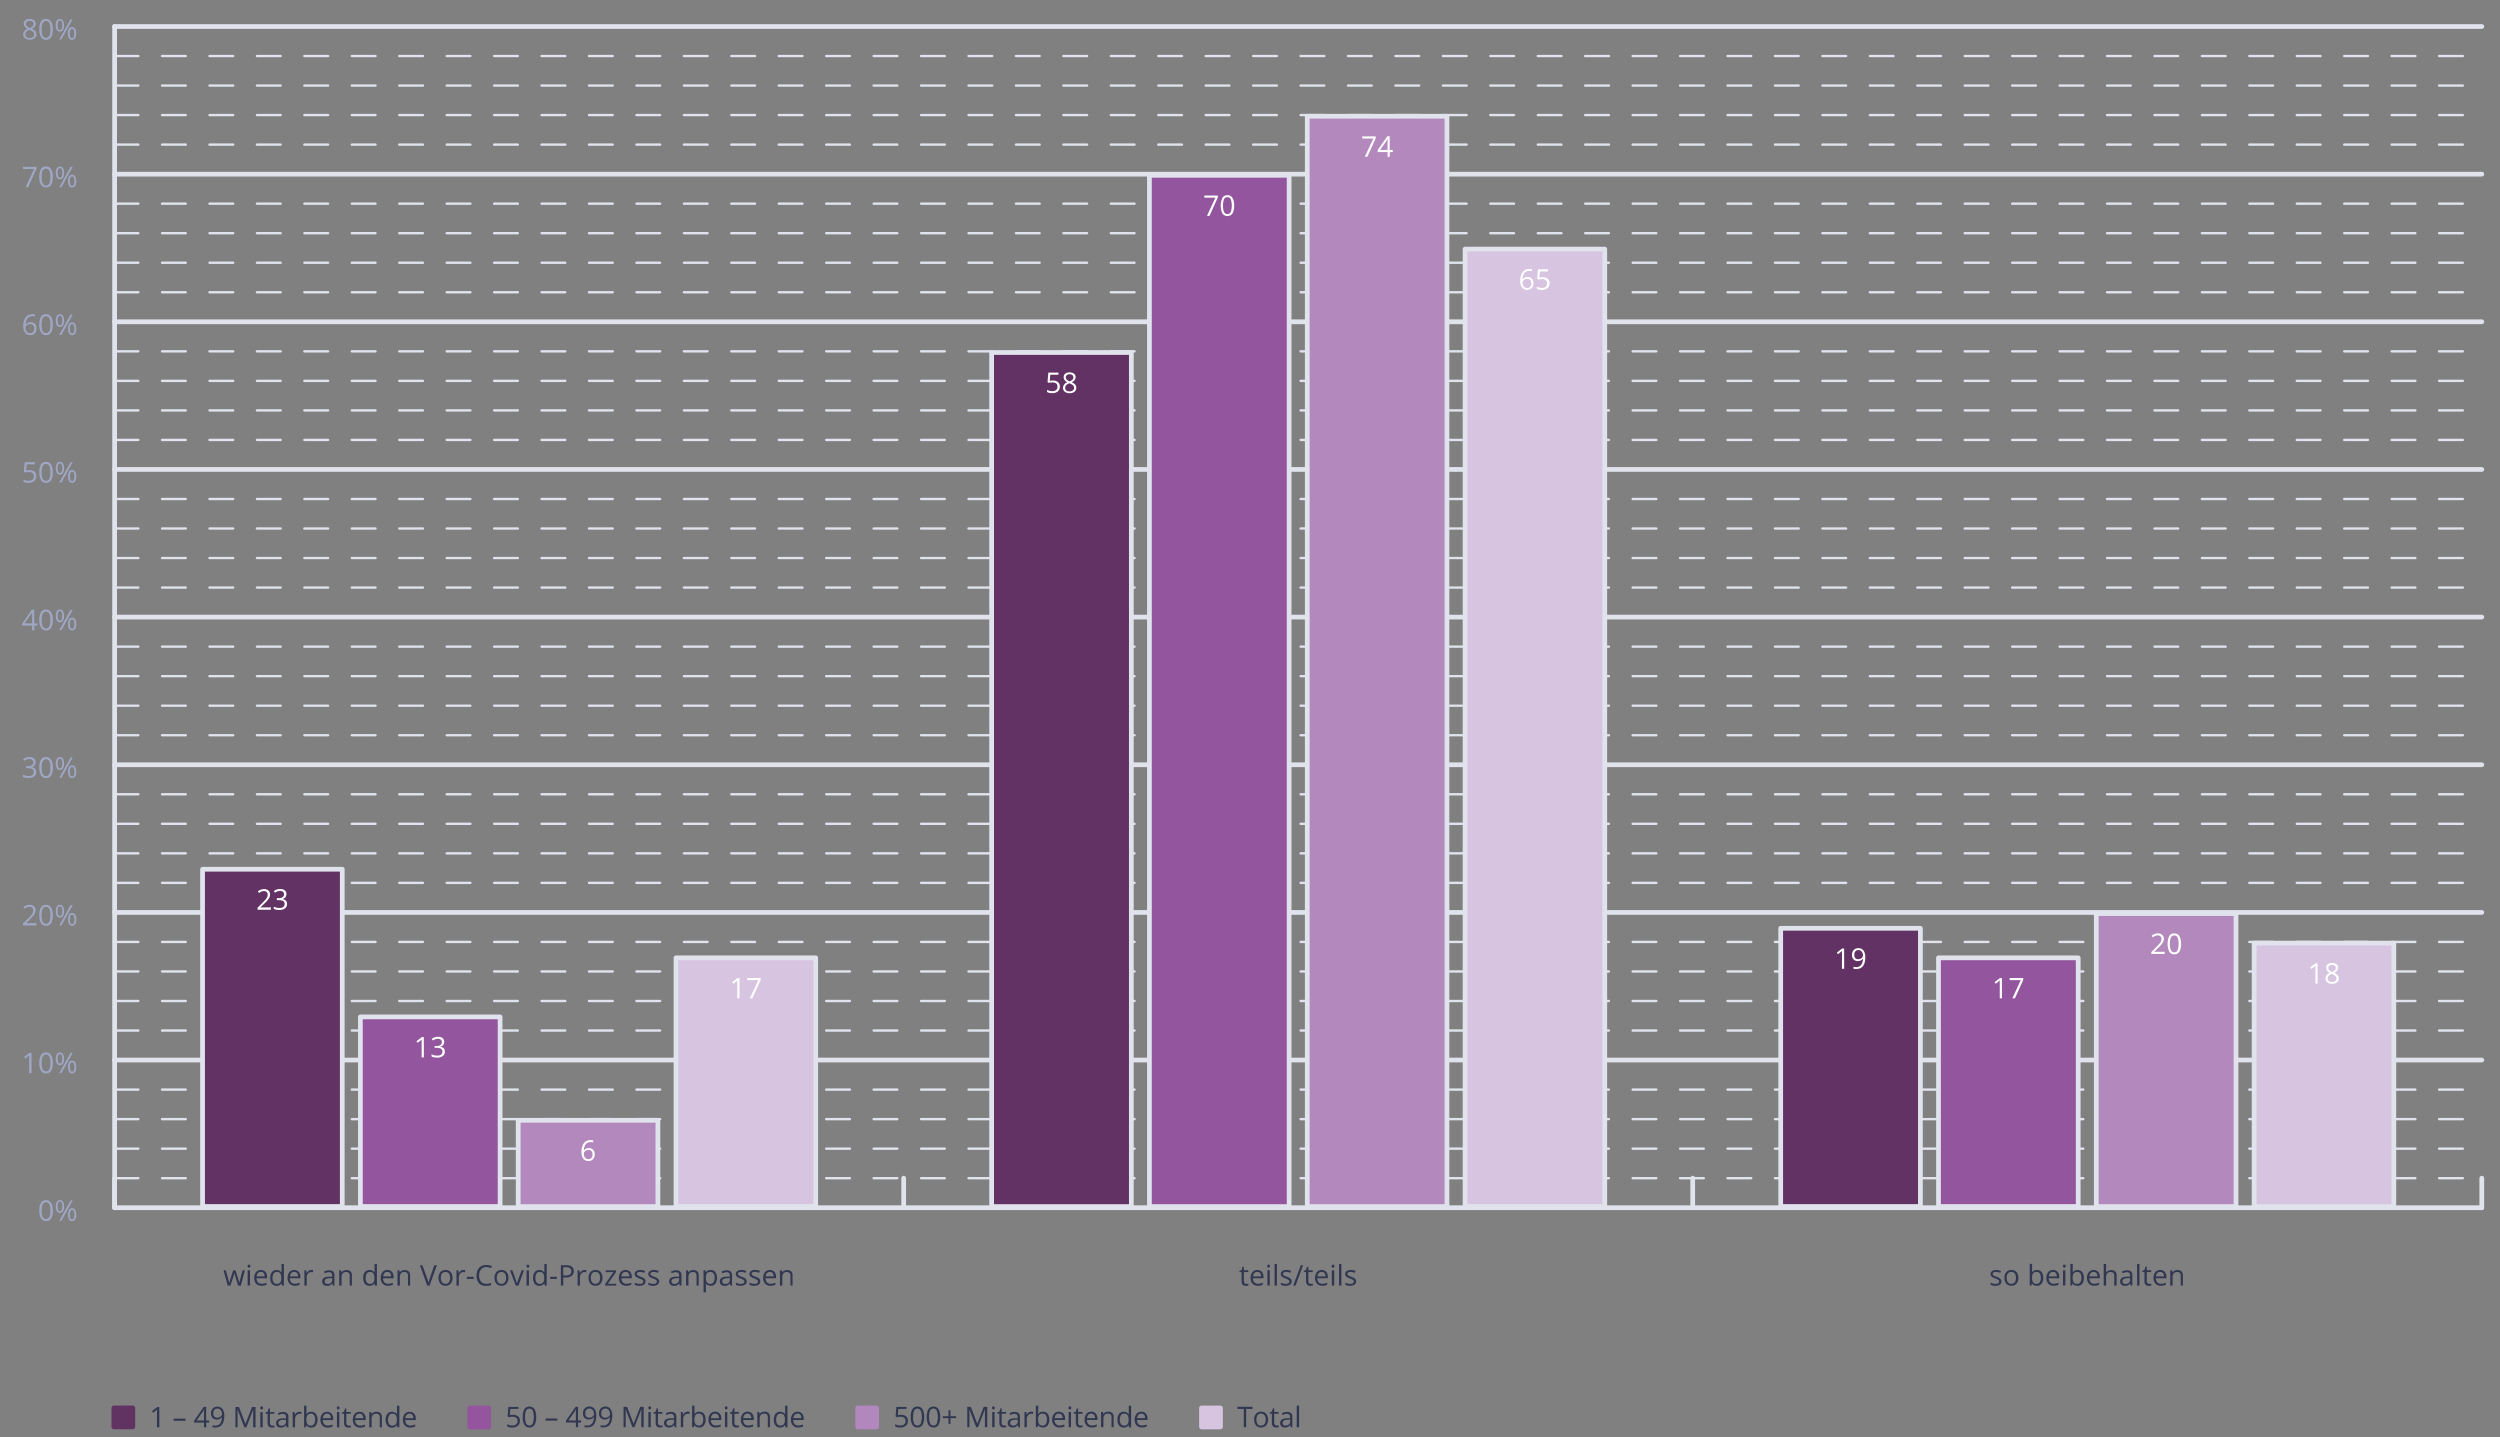 <svg xmlns="http://www.w3.org/2000/svg" xmlns:xlink="http://www.w3.org/1999/xlink" viewBox="0 0 1054 606"><rect x="0" y="0" width="1054" height="606" fill="#808080" stroke="none"/><defs><style>.a,.b,.c,.e{fill:none;}.b{stroke:#000;stroke-miterlimit:10;}.c,.e,.f,.h,.i,.j{stroke:#e0e2ec;stroke-linecap:round;stroke-linejoin:round;}.c,.f,.h,.i,.j{stroke-width:2px;}.d{fill:#a0a7c5;}.e{stroke-dasharray:10;}.f{fill:#d7c4e0;}.g{fill:#fff;}.h{fill:#b388bc;}.i{fill:#93559d;}.j{fill:#613263;}.k{fill:#313751;}.l{clip-path:url(#a);}.m{fill:#d6c4e0;}.n{fill:#613363;}.o{fill:#94549e;}.p{fill:#b287bd;}</style><clipPath id="a"><rect class="a" x="47" y="585.53" width="517.18" height="20.47"/></clipPath></defs><line class="b" x1="48.32" y1="509.17" x2="1046.32" y2="509.17"/><line class="c" x1="48.32" y1="509.17" x2="48.32" y2="496.72"/><line class="c" x1="380.99" y1="509.17" x2="380.99" y2="496.72"/><line class="c" x1="713.65" y1="509.17" x2="713.65" y2="496.72"/><line class="c" x1="1046.32" y1="509.17" x2="1046.32" y2="496.72"/><path class="d" d="M22.25,510.38a6.26,6.26,0,0,1-.7,3.32,2.36,2.36,0,0,1-2.14,1.09,2.35,2.35,0,0,1-2.11-1.12,6.15,6.15,0,0,1-.72-3.29,6.29,6.29,0,0,1,.7-3.32A2.35,2.35,0,0,1,19.41,506a2.38,2.38,0,0,1,2.12,1.13A6.16,6.16,0,0,1,22.25,510.38Zm-4.68,0A6.18,6.18,0,0,0,18,513.1a1.58,1.58,0,0,0,2.81,0,6.37,6.37,0,0,0,.43-2.71,6.29,6.29,0,0,0-.43-2.7,1.59,1.59,0,0,0-2.81,0A6.15,6.15,0,0,0,17.57,510.38Z"/><path class="d" d="M27,508.66a3.69,3.69,0,0,1-.45,2,1.46,1.46,0,0,1-1.31.68,1.44,1.44,0,0,1-1.28-.69,4.79,4.79,0,0,1,0-4,1.44,1.44,0,0,1,1.3-.68,1.47,1.47,0,0,1,1.3.7A3.58,3.58,0,0,1,27,508.66Zm-2.68,0a4.09,4.09,0,0,0,.21,1.5.73.73,0,0,0,.71.49c.64,0,1-.66,1-2s-.32-2-1-2a.75.75,0,0,0-.71.49A4,4,0,0,0,24.27,508.66Zm6.33-2.55-4.75,8.56H25l4.75-8.56Zm1.51,6a3.69,3.69,0,0,1-.45,2,1.47,1.47,0,0,1-1.31.68,1.42,1.42,0,0,1-1.28-.7,4.72,4.72,0,0,1,0-4,1.43,1.43,0,0,1,1.29-.67,1.5,1.5,0,0,1,1.3.69A3.55,3.55,0,0,1,32.11,512.1Zm-2.69,0a3.8,3.8,0,0,0,.22,1.49.73.73,0,0,0,.71.5.75.75,0,0,0,.72-.49,3.59,3.59,0,0,0,.24-1.5,3.51,3.51,0,0,0-.24-1.49.75.75,0,0,0-.72-.48.73.73,0,0,0-.71.48A3.73,3.73,0,0,0,29.42,512.1Z"/><path class="d" d="M13.31,452.42h-1v-6.1c0-.51,0-1,.05-1.44l-.27.25c-.11.09-.57.48-1.4,1.15l-.51-.67,2.26-1.75h.82Z"/><path class="d" d="M22.25,448.13a6.26,6.26,0,0,1-.7,3.32,2.36,2.36,0,0,1-2.14,1.09,2.35,2.35,0,0,1-2.11-1.12,6.15,6.15,0,0,1-.72-3.29,6.29,6.29,0,0,1,.7-3.32,2.35,2.35,0,0,1,2.13-1.09,2.38,2.38,0,0,1,2.12,1.13A6.16,6.16,0,0,1,22.25,448.13Zm-4.68,0a6.15,6.15,0,0,0,.44,2.72,1.58,1.58,0,0,0,2.81,0,6.37,6.37,0,0,0,.43-2.71,6.29,6.29,0,0,0-.43-2.7,1.59,1.59,0,0,0-2.81,0A6.15,6.15,0,0,0,17.57,448.13Z"/><path class="d" d="M27,446.41a3.69,3.69,0,0,1-.45,2,1.46,1.46,0,0,1-1.31.68,1.44,1.44,0,0,1-1.28-.69,4.79,4.79,0,0,1,0-4,1.44,1.44,0,0,1,1.3-.68,1.47,1.47,0,0,1,1.3.7A3.58,3.58,0,0,1,27,446.41Zm-2.68,0a4.09,4.09,0,0,0,.21,1.5.73.73,0,0,0,.71.49c.64,0,1-.66,1-2s-.32-2-1-2a.75.75,0,0,0-.71.49A4,4,0,0,0,24.27,446.41Zm6.33-2.55-4.75,8.56H25l4.75-8.56Zm1.51,6a3.69,3.69,0,0,1-.45,2,1.47,1.47,0,0,1-1.31.68,1.42,1.42,0,0,1-1.28-.7,4.72,4.72,0,0,1,0-4,1.43,1.43,0,0,1,1.29-.67,1.5,1.5,0,0,1,1.3.69A3.55,3.55,0,0,1,32.11,449.85Zm-2.69,0a3.8,3.8,0,0,0,.22,1.49.73.73,0,0,0,.71.5.75.75,0,0,0,.72-.49,3.59,3.59,0,0,0,.24-1.5,3.51,3.51,0,0,0-.24-1.49.75.75,0,0,0-.72-.48.73.73,0,0,0-.71.48A3.73,3.73,0,0,0,29.42,449.85Z"/><path class="d" d="M15.34,390.17H9.71v-.83L12,387.07a18.39,18.39,0,0,0,1.36-1.49,4.3,4.3,0,0,0,.49-.87,2.45,2.45,0,0,0,.16-.91,1.46,1.46,0,0,0-.41-1.08,1.6,1.6,0,0,0-1.16-.4,3.1,3.1,0,0,0-1,.17,4,4,0,0,0-1.06.64l-.52-.66a3.94,3.94,0,0,1,2.58-1,2.72,2.72,0,0,1,1.89.62,2.14,2.14,0,0,1,.69,1.66,3.19,3.19,0,0,1-.46,1.62,9.89,9.89,0,0,1-1.71,2l-1.87,1.83v0h4.4Z"/><path class="d" d="M22.25,385.88a6.26,6.26,0,0,1-.7,3.32,2.36,2.36,0,0,1-2.14,1.09,2.35,2.35,0,0,1-2.11-1.12,6.15,6.15,0,0,1-.72-3.29,6.29,6.29,0,0,1,.7-3.32,2.35,2.35,0,0,1,2.13-1.09,2.38,2.38,0,0,1,2.12,1.13A6.16,6.16,0,0,1,22.25,385.88Zm-4.68,0A6.18,6.18,0,0,0,18,388.6a1.58,1.58,0,0,0,2.81,0,6.37,6.37,0,0,0,.43-2.71,6.29,6.29,0,0,0-.43-2.7,1.59,1.59,0,0,0-2.81,0A6.15,6.15,0,0,0,17.57,385.88Z"/><path class="d" d="M27,384.16a3.69,3.69,0,0,1-.45,2,1.46,1.46,0,0,1-1.31.68,1.44,1.44,0,0,1-1.28-.69,4.79,4.79,0,0,1,0-4,1.44,1.44,0,0,1,1.3-.68,1.47,1.47,0,0,1,1.3.7A3.58,3.58,0,0,1,27,384.16Zm-2.68,0a4.09,4.09,0,0,0,.21,1.5.73.73,0,0,0,.71.49c.64,0,1-.66,1-2s-.32-2-1-2a.75.75,0,0,0-.71.49A4,4,0,0,0,24.27,384.16Zm6.33-2.55-4.75,8.56H25l4.75-8.56Zm1.51,6a3.69,3.69,0,0,1-.45,2,1.47,1.47,0,0,1-1.31.68,1.42,1.42,0,0,1-1.28-.7,4.72,4.72,0,0,1,0-4,1.43,1.43,0,0,1,1.29-.67,1.5,1.5,0,0,1,1.3.69A3.55,3.55,0,0,1,32.11,387.6Zm-2.69,0a3.8,3.8,0,0,0,.22,1.49.73.73,0,0,0,.71.5.75.75,0,0,0,.72-.49,3.59,3.59,0,0,0,.24-1.5,3.51,3.51,0,0,0-.24-1.49.75.75,0,0,0-.72-.48.73.73,0,0,0-.71.48A3.73,3.73,0,0,0,29.42,387.6Z"/><path class="d" d="M15,321.37a1.91,1.91,0,0,1-.46,1.34,2.32,2.32,0,0,1-1.3.7v0a2.36,2.36,0,0,1,1.52.66,1.89,1.89,0,0,1,.5,1.38,2.24,2.24,0,0,1-.85,1.88A3.84,3.84,0,0,1,12,328a7,7,0,0,1-1.25-.1,4.36,4.36,0,0,1-1.09-.36v-.93a4.73,4.73,0,0,0,1.18.42,5.13,5.13,0,0,0,1.19.14q2.22,0,2.22-1.74c0-1-.81-1.55-2.44-1.55H11v-.84h.86a2.63,2.63,0,0,0,1.59-.44,1.46,1.46,0,0,0,.58-1.23,1.21,1.21,0,0,0-.43-1,1.83,1.83,0,0,0-1.17-.35,3.67,3.67,0,0,0-1.06.15,4.93,4.93,0,0,0-1.14.56l-.49-.66a4.31,4.31,0,0,1,1.22-.65,4.37,4.37,0,0,1,1.45-.24,3,3,0,0,1,1.94.58A1.92,1.92,0,0,1,15,321.37Z"/><path class="d" d="M22.25,323.63a6.26,6.26,0,0,1-.7,3.32A2.36,2.36,0,0,1,19.41,328a2.35,2.35,0,0,1-2.11-1.12,6.15,6.15,0,0,1-.72-3.29,6.29,6.29,0,0,1,.7-3.32,2.35,2.35,0,0,1,2.13-1.09,2.38,2.38,0,0,1,2.12,1.13A6.16,6.16,0,0,1,22.25,323.63Zm-4.68,0a6.15,6.15,0,0,0,.44,2.72,1.58,1.58,0,0,0,2.81,0,6.37,6.37,0,0,0,.43-2.71,6.29,6.29,0,0,0-.43-2.7,1.59,1.59,0,0,0-2.81,0A6.15,6.15,0,0,0,17.57,323.63Z"/><path class="d" d="M27,321.91a3.69,3.69,0,0,1-.45,2,1.46,1.46,0,0,1-1.31.68,1.44,1.44,0,0,1-1.28-.69,4.79,4.79,0,0,1,0-4,1.44,1.44,0,0,1,1.3-.68,1.47,1.47,0,0,1,1.3.7A3.58,3.58,0,0,1,27,321.91Zm-2.68,0a4.09,4.09,0,0,0,.21,1.5.73.73,0,0,0,.71.49c.64,0,1-.66,1-2s-.32-2-1-2a.75.75,0,0,0-.71.49A4,4,0,0,0,24.27,321.91Zm6.33-2.55-4.75,8.56H25l4.75-8.56Zm1.51,6a3.69,3.69,0,0,1-.45,2,1.47,1.47,0,0,1-1.31.68,1.42,1.42,0,0,1-1.28-.7,4.72,4.72,0,0,1,0-4,1.43,1.43,0,0,1,1.29-.67,1.5,1.5,0,0,1,1.3.69A3.55,3.55,0,0,1,32.11,325.35Zm-2.69,0a3.8,3.8,0,0,0,.22,1.49.73.73,0,0,0,.71.5.75.75,0,0,0,.72-.49,3.59,3.59,0,0,0,.24-1.5,3.51,3.51,0,0,0-.24-1.49.75.75,0,0,0-.72-.48.73.73,0,0,0-.71.48A3.73,3.73,0,0,0,29.42,325.35Z"/><path class="d" d="M15.75,263.71H14.47v2h-.93v-2H9.38v-.85l4.06-5.8h1v5.76h1.28Zm-2.21-.89V260q0-.84.06-1.89h0A7.39,7.39,0,0,1,13,259l-2.68,3.81Z"/><path class="d" d="M22.25,261.38a6.26,6.26,0,0,1-.7,3.32,2.36,2.36,0,0,1-2.14,1.09,2.35,2.35,0,0,1-2.11-1.12,6.15,6.15,0,0,1-.72-3.29,6.29,6.29,0,0,1,.7-3.32A2.35,2.35,0,0,1,19.41,257a2.38,2.38,0,0,1,2.12,1.13A6.16,6.16,0,0,1,22.25,261.38Zm-4.68,0A6.18,6.18,0,0,0,18,264.1a1.58,1.58,0,0,0,2.81,0,6.37,6.37,0,0,0,.43-2.71,6.29,6.29,0,0,0-.43-2.7,1.59,1.59,0,0,0-2.81,0A6.15,6.15,0,0,0,17.57,261.38Z"/><path class="d" d="M27,259.66a3.69,3.69,0,0,1-.45,2,1.46,1.46,0,0,1-1.31.68,1.44,1.44,0,0,1-1.28-.69,4.79,4.79,0,0,1,0-4,1.44,1.44,0,0,1,1.3-.68,1.47,1.47,0,0,1,1.3.7A3.58,3.58,0,0,1,27,259.66Zm-2.68,0a4.09,4.09,0,0,0,.21,1.5.73.73,0,0,0,.71.49c.64,0,1-.66,1-2s-.32-2-1-2a.75.75,0,0,0-.71.49A4,4,0,0,0,24.27,259.66Zm6.33-2.55-4.75,8.56H25l4.75-8.56Zm1.51,6a3.69,3.69,0,0,1-.45,2,1.47,1.47,0,0,1-1.31.68,1.42,1.42,0,0,1-1.28-.7,4.72,4.72,0,0,1,0-4,1.43,1.43,0,0,1,1.29-.67,1.5,1.5,0,0,1,1.3.69A3.55,3.55,0,0,1,32.11,263.1Zm-2.69,0a3.8,3.8,0,0,0,.22,1.49.73.73,0,0,0,.71.5.75.75,0,0,0,.72-.49,3.59,3.59,0,0,0,.24-1.5,3.51,3.51,0,0,0-.24-1.49.75.75,0,0,0-.72-.48.73.73,0,0,0-.71.48A3.73,3.73,0,0,0,29.42,263.1Z"/><path class="d" d="M12.39,198.19a3.2,3.2,0,0,1,2.13.67,2.3,2.3,0,0,1,.77,1.84,2.68,2.68,0,0,1-.84,2.09,3.43,3.43,0,0,1-2.34.75,4.31,4.31,0,0,1-2.21-.46v-.94a3.16,3.16,0,0,0,1,.41,5.06,5.06,0,0,0,1.2.15,2.44,2.44,0,0,0,1.61-.48,1.77,1.77,0,0,0,.57-1.41c0-1.19-.73-1.79-2.2-1.79a8.12,8.12,0,0,0-1.49.17l-.5-.32.32-4h4.26v.89H11.26l-.21,2.58A6.78,6.78,0,0,1,12.39,198.19Z"/><path class="d" d="M22.25,199.13a6.26,6.26,0,0,1-.7,3.32,2.36,2.36,0,0,1-2.14,1.09,2.35,2.35,0,0,1-2.11-1.12,6.15,6.15,0,0,1-.72-3.29,6.29,6.29,0,0,1,.7-3.32,2.35,2.35,0,0,1,2.13-1.09,2.38,2.38,0,0,1,2.12,1.13A6.16,6.16,0,0,1,22.25,199.13Zm-4.68,0a6.15,6.15,0,0,0,.44,2.72,1.58,1.58,0,0,0,2.81,0,6.37,6.37,0,0,0,.43-2.71,6.29,6.29,0,0,0-.43-2.7,1.59,1.59,0,0,0-2.81,0A6.15,6.15,0,0,0,17.57,199.13Z"/><path class="d" d="M27,197.41a3.69,3.69,0,0,1-.45,2,1.46,1.46,0,0,1-1.31.68,1.44,1.44,0,0,1-1.28-.69,4.79,4.79,0,0,1,0-4,1.44,1.44,0,0,1,1.3-.68,1.47,1.47,0,0,1,1.3.7A3.58,3.58,0,0,1,27,197.41Zm-2.68,0a4.09,4.09,0,0,0,.21,1.5.73.73,0,0,0,.71.49c.64,0,1-.66,1-2s-.32-2-1-2a.75.75,0,0,0-.71.49A4,4,0,0,0,24.27,197.41Zm6.33-2.55-4.75,8.56H25l4.75-8.56Zm1.51,6a3.69,3.69,0,0,1-.45,2,1.47,1.47,0,0,1-1.31.68,1.42,1.42,0,0,1-1.28-.7,4.72,4.72,0,0,1,0-4,1.43,1.43,0,0,1,1.29-.67,1.5,1.5,0,0,1,1.3.69A3.55,3.55,0,0,1,32.11,200.85Zm-2.69,0a3.8,3.8,0,0,0,.22,1.49.73.73,0,0,0,.71.5.75.75,0,0,0,.72-.49,3.59,3.59,0,0,0,.24-1.5,3.51,3.51,0,0,0-.24-1.49.75.75,0,0,0-.72-.48.73.73,0,0,0-.71.48A3.73,3.73,0,0,0,29.42,200.85Z"/><path class="d" d="M9.81,137.51a6.07,6.07,0,0,1,1-3.77,3.46,3.46,0,0,1,2.9-1.26,3.64,3.64,0,0,1,1.05.12v.83a3.61,3.61,0,0,0-1-.14,2.6,2.6,0,0,0-2.11.86,4.37,4.37,0,0,0-.79,2.69h.07a2.24,2.24,0,0,1,2-1,2.38,2.38,0,0,1,1.81.69,2.62,2.62,0,0,1,.67,1.9,2.9,2.9,0,0,1-.73,2.1,2.59,2.59,0,0,1-2,.76,2.52,2.52,0,0,1-2.11-1A4.4,4.4,0,0,1,9.81,137.51Zm2.88,3a1.63,1.63,0,0,0,1.29-.52,2.2,2.2,0,0,0,.46-1.51,1.93,1.93,0,0,0-.43-1.34,1.62,1.62,0,0,0-1.28-.49,2.18,2.18,0,0,0-1,.22,1.64,1.64,0,0,0-.7.6,1.33,1.33,0,0,0-.26.79,2.61,2.61,0,0,0,.23,1.12,2,2,0,0,0,.67.83A1.65,1.65,0,0,0,12.69,140.46Z"/><path class="d" d="M22.25,136.88a6.26,6.26,0,0,1-.7,3.32,2.36,2.36,0,0,1-2.14,1.09,2.35,2.35,0,0,1-2.11-1.12,6.15,6.15,0,0,1-.72-3.29,6.29,6.29,0,0,1,.7-3.32,2.35,2.35,0,0,1,2.13-1.09,2.38,2.38,0,0,1,2.12,1.13A6.16,6.16,0,0,1,22.25,136.88Zm-4.68,0A6.18,6.18,0,0,0,18,139.6a1.58,1.58,0,0,0,2.81,0,6.37,6.37,0,0,0,.43-2.71,6.29,6.29,0,0,0-.43-2.7,1.59,1.59,0,0,0-2.81,0A6.15,6.15,0,0,0,17.57,136.88Z"/><path class="d" d="M27,135.16a3.69,3.69,0,0,1-.45,2,1.46,1.46,0,0,1-1.31.68,1.44,1.44,0,0,1-1.28-.69,4.79,4.79,0,0,1,0-4,1.44,1.44,0,0,1,1.3-.68,1.47,1.47,0,0,1,1.3.7A3.58,3.58,0,0,1,27,135.16Zm-2.68,0a4.09,4.09,0,0,0,.21,1.5.73.73,0,0,0,.71.49c.64,0,1-.66,1-2s-.32-2-1-2a.75.75,0,0,0-.71.49A4,4,0,0,0,24.27,135.16Zm6.33-2.55-4.75,8.56H25l4.75-8.56Zm1.51,6a3.69,3.69,0,0,1-.45,2,1.47,1.47,0,0,1-1.31.68,1.42,1.42,0,0,1-1.28-.7,4.72,4.72,0,0,1,0-4,1.43,1.43,0,0,1,1.29-.67,1.5,1.5,0,0,1,1.3.69A3.55,3.55,0,0,1,32.11,138.6Zm-2.69,0a3.8,3.8,0,0,0,.22,1.49.73.73,0,0,0,.71.5.75.75,0,0,0,.72-.49,3.59,3.59,0,0,0,.24-1.5,3.51,3.51,0,0,0-.24-1.49.75.75,0,0,0-.72-.48.73.73,0,0,0-.71.48A3.73,3.73,0,0,0,29.42,138.6Z"/><path class="d" d="M10.79,78.92l3.56-7.67H9.68v-.89h5.7v.78l-3.51,7.78Z"/><path class="d" d="M22.25,74.63a6.26,6.26,0,0,1-.7,3.32A2.36,2.36,0,0,1,19.41,79a2.35,2.35,0,0,1-2.11-1.12,6.15,6.15,0,0,1-.72-3.29,6.29,6.29,0,0,1,.7-3.32,2.35,2.35,0,0,1,2.13-1.09,2.38,2.38,0,0,1,2.12,1.13A6.16,6.16,0,0,1,22.25,74.63Zm-4.68,0A6.15,6.15,0,0,0,18,77.35a1.58,1.58,0,0,0,2.81,0,6.37,6.37,0,0,0,.43-2.71,6.29,6.29,0,0,0-.43-2.7,1.59,1.59,0,0,0-2.81,0A6.15,6.15,0,0,0,17.57,74.63Z"/><path class="d" d="M27,72.91a3.69,3.69,0,0,1-.45,2,1.46,1.46,0,0,1-1.31.68,1.44,1.44,0,0,1-1.28-.69,4.79,4.79,0,0,1,0-4,1.44,1.44,0,0,1,1.3-.68,1.47,1.47,0,0,1,1.3.7A3.58,3.58,0,0,1,27,72.91Zm-2.68,0a4.09,4.09,0,0,0,.21,1.5.73.73,0,0,0,.71.49c.64,0,1-.66,1-2s-.32-2-1-2a.75.75,0,0,0-.71.49A4,4,0,0,0,24.27,72.91Zm6.33-2.55-4.75,8.56H25l4.75-8.56Zm1.51,6a3.69,3.69,0,0,1-.45,2,1.47,1.47,0,0,1-1.31.68,1.42,1.42,0,0,1-1.28-.7,4.72,4.72,0,0,1,0-4,1.43,1.43,0,0,1,1.29-.67,1.5,1.5,0,0,1,1.3.69A3.55,3.55,0,0,1,32.11,76.35Zm-2.69,0a3.8,3.8,0,0,0,.22,1.49.73.73,0,0,0,.71.5.75.75,0,0,0,.72-.49,3.59,3.59,0,0,0,.24-1.5,3.51,3.51,0,0,0-.24-1.49.75.75,0,0,0-.72-.48.73.73,0,0,0-.71.48A3.73,3.73,0,0,0,29.42,76.35Z"/><path class="d" d="M12.55,8a2.89,2.89,0,0,1,1.85.55A1.8,1.8,0,0,1,15.09,10a1.88,1.88,0,0,1-.39,1.15,3.46,3.46,0,0,1-1.26,1,4.19,4.19,0,0,1,1.49,1,1.94,1.94,0,0,1,.43,1.26,2.14,2.14,0,0,1-.74,1.71,3.07,3.07,0,0,1-2,.63,3.27,3.27,0,0,1-2.11-.6,2.08,2.08,0,0,1-.74-1.7,2.54,2.54,0,0,1,1.8-2.29,3.36,3.36,0,0,1-1.16-1A2.05,2.05,0,0,1,10,10a1.79,1.79,0,0,1,.68-1.48A2.87,2.87,0,0,1,12.55,8Zm-1.86,6.53a1.35,1.35,0,0,0,.49,1.1,2.18,2.18,0,0,0,1.38.39,2.08,2.08,0,0,0,1.36-.41,1.4,1.4,0,0,0,.48-1.13,1.36,1.36,0,0,0-.45-1,4.53,4.53,0,0,0-1.6-.86,3.35,3.35,0,0,0-1.26.83A1.6,1.6,0,0,0,10.69,14.51Zm1.84-5.73a1.67,1.67,0,0,0-1.14.35,1.14,1.14,0,0,0-.42.93,1.36,1.36,0,0,0,.35.93,3.43,3.43,0,0,0,1.27.77A3.13,3.13,0,0,0,13.78,11a1.43,1.43,0,0,0,.35-.95,1.15,1.15,0,0,0-.43-.94A1.79,1.79,0,0,0,12.53,8.78Z"/><path class="d" d="M22.25,12.38a6.26,6.26,0,0,1-.7,3.32,2.36,2.36,0,0,1-2.14,1.09,2.35,2.35,0,0,1-2.11-1.12,6.15,6.15,0,0,1-.72-3.29,6.29,6.29,0,0,1,.7-3.32A2.35,2.35,0,0,1,19.41,8,2.38,2.38,0,0,1,21.53,9.1,6.16,6.16,0,0,1,22.25,12.38Zm-4.68,0A6.18,6.18,0,0,0,18,15.1a1.58,1.58,0,0,0,2.81,0,6.37,6.37,0,0,0,.43-2.71,6.29,6.29,0,0,0-.43-2.7,1.59,1.59,0,0,0-2.81,0A6.15,6.15,0,0,0,17.57,12.38Z"/><path class="d" d="M27,10.66a3.69,3.69,0,0,1-.45,2,1.46,1.46,0,0,1-1.31.68,1.44,1.44,0,0,1-1.28-.69,3.74,3.74,0,0,1-.45-2,3.74,3.74,0,0,1,.43-2A1.44,1.44,0,0,1,25.19,8a1.47,1.47,0,0,1,1.3.7A3.58,3.58,0,0,1,27,10.66Zm-2.68,0a4.09,4.09,0,0,0,.21,1.5.73.73,0,0,0,.71.49c.64,0,1-.66,1-2s-.32-2-1-2a.75.75,0,0,0-.71.49A4,4,0,0,0,24.27,10.66ZM30.6,8.11l-4.75,8.56H25l4.75-8.56Zm1.51,6a3.69,3.69,0,0,1-.45,2,1.47,1.47,0,0,1-1.31.68,1.42,1.42,0,0,1-1.28-.7,3.67,3.67,0,0,1-.45-2,3.66,3.66,0,0,1,.44-2,1.43,1.43,0,0,1,1.29-.67,1.5,1.5,0,0,1,1.3.69A3.55,3.55,0,0,1,32.11,14.1Zm-2.69,0a3.8,3.8,0,0,0,.22,1.49.73.73,0,0,0,.71.5.75.75,0,0,0,.72-.49,3.59,3.59,0,0,0,.24-1.5,3.51,3.51,0,0,0-.24-1.49.75.75,0,0,0-.72-.48.73.73,0,0,0-.71.48A3.73,3.73,0,0,0,29.42,14.1Z"/><line class="c" x1="48.32" y1="509.17" x2="48.32" y2="11.17"/><line class="c" x1="48.32" y1="509.17" x2="1046.32" y2="509.17"/><line class="c" x1="48.32" y1="446.92" x2="1046.32" y2="446.92"/><line class="c" x1="48.32" y1="384.67" x2="1046.32" y2="384.67"/><line class="c" x1="48.32" y1="322.42" x2="1046.32" y2="322.42"/><line class="c" x1="48.32" y1="260.17" x2="1046.32" y2="260.17"/><line class="c" x1="48.32" y1="197.92" x2="1046.32" y2="197.92"/><line class="c" x1="48.32" y1="135.67" x2="1046.32" y2="135.67"/><line class="c" x1="48.32" y1="73.42" x2="1046.32" y2="73.42"/><line class="c" x1="48.32" y1="11.17" x2="1046.32" y2="11.17"/><line class="e" x1="48.32" y1="496.72" x2="1046.32" y2="496.72"/><line class="e" x1="48.32" y1="484.27" x2="1046.32" y2="484.27"/><line class="e" x1="48.32" y1="471.82" x2="1046.32" y2="471.82"/><line class="e" x1="48.32" y1="459.37" x2="1046.32" y2="459.37"/><line class="e" x1="48.32" y1="434.47" x2="1046.32" y2="434.47"/><line class="e" x1="48.32" y1="422.02" x2="1046.32" y2="422.02"/><line class="e" x1="48.32" y1="409.57" x2="1046.32" y2="409.57"/><line class="e" x1="48.32" y1="397.12" x2="1046.32" y2="397.12"/><line class="e" x1="48.32" y1="372.22" x2="1046.32" y2="372.22"/><line class="e" x1="48.32" y1="359.77" x2="1046.32" y2="359.77"/><line class="e" x1="48.32" y1="347.32" x2="1046.32" y2="347.32"/><line class="e" x1="48.32" y1="334.87" x2="1046.32" y2="334.87"/><line class="e" x1="48.32" y1="309.97" x2="1046.32" y2="309.97"/><line class="e" x1="48.32" y1="297.52" x2="1046.32" y2="297.52"/><line class="e" x1="48.32" y1="285.07" x2="1046.32" y2="285.07"/><line class="e" x1="48.32" y1="272.62" x2="1046.32" y2="272.62"/><line class="e" x1="48.32" y1="247.72" x2="1046.32" y2="247.72"/><line class="e" x1="48.32" y1="235.27" x2="1046.32" y2="235.27"/><line class="e" x1="48.32" y1="222.82" x2="1046.32" y2="222.82"/><line class="e" x1="48.32" y1="210.37" x2="1046.32" y2="210.37"/><line class="e" x1="48.32" y1="185.47" x2="1046.32" y2="185.47"/><line class="e" x1="48.32" y1="173.02" x2="1046.32" y2="173.02"/><line class="e" x1="48.32" y1="160.57" x2="1046.32" y2="160.57"/><line class="e" x1="48.32" y1="148.12" x2="1046.32" y2="148.12"/><line class="e" x1="48.32" y1="123.22" x2="1046.32" y2="123.22"/><line class="e" x1="48.32" y1="110.77" x2="1046.32" y2="110.77"/><line class="e" x1="48.32" y1="98.32" x2="1046.32" y2="98.32"/><line class="e" x1="48.32" y1="85.87" x2="1046.32" y2="85.87"/><line class="e" x1="48.32" y1="60.97" x2="1046.32" y2="60.97"/><line class="e" x1="48.32" y1="48.52" x2="1046.32" y2="48.52"/><line class="e" x1="48.32" y1="36.07" x2="1046.32" y2="36.07"/><line class="e" x1="48.32" y1="23.62" x2="1046.32" y2="23.62"/><rect class="a" x="284.51" y="403.34" width="59.88" height="105.82"/><rect class="f" x="285" y="403.83" width="58.9" height="104.84"/><path class="g" d="M311.78,420.9h-.95v-6.11c0-.5,0-1,.05-1.44a3.71,3.71,0,0,1-.28.26c-.1.09-.56.47-1.39,1.14l-.52-.67,2.27-1.75h.82Z"/><path class="g" d="M316.12,420.9l3.55-7.67H315v-.9h5.71v.78l-3.51,7.79Z"/><rect class="a" x="617.18" y="104.54" width="59.88" height="404.63"/><rect class="f" x="617.67" y="105.03" width="58.9" height="403.64"/><path class="g" d="M640.94,118.44a6,6,0,0,1,1-3.78,3.47,3.47,0,0,1,2.9-1.25,4,4,0,0,1,1,.11v.84a3.24,3.24,0,0,0-1-.15,2.59,2.59,0,0,0-2.1.86,4.38,4.38,0,0,0-.8,2.7H642a2.25,2.25,0,0,1,2-1,2.37,2.37,0,0,1,1.82.7,2.62,2.62,0,0,1,.66,1.89,2.9,2.9,0,0,1-.73,2.1,2.81,2.81,0,0,1-4.08-.23A4.44,4.44,0,0,1,640.94,118.44Zm2.88,3a1.64,1.64,0,0,0,1.29-.52,2.23,2.23,0,0,0,.46-1.52,2,2,0,0,0-.42-1.34,1.64,1.64,0,0,0-1.28-.48,2.1,2.1,0,0,0-1,.22,1.83,1.83,0,0,0-.7.59,1.43,1.43,0,0,0-.26.79,2.82,2.82,0,0,0,.23,1.13,2,2,0,0,0,.67.82A1.61,1.61,0,0,0,643.82,121.39Z"/><path class="g" d="M650.38,116.87a3.11,3.11,0,0,1,2.13.67,2.28,2.28,0,0,1,.78,1.83,2.64,2.64,0,0,1-.85,2.09,3.38,3.38,0,0,1-2.33.76,4.27,4.27,0,0,1-2.21-.47v-.93a3.44,3.44,0,0,0,1,.41,5.06,5.06,0,0,0,1.2.15,2.36,2.36,0,0,0,1.6-.49,1.73,1.73,0,0,0,.57-1.4q0-1.8-2.19-1.8a9.12,9.12,0,0,0-1.49.17l-.51-.32.33-4h4.26v.9h-3.43L649,117A6.83,6.83,0,0,1,650.38,116.87Z"/><rect class="a" x="949.85" y="397.12" width="59.88" height="112.05"/><rect class="f" x="950.34" y="397.61" width="58.9" height="111.07"/><path class="g" d="M977.11,414.67h-.94v-6.1c0-.51,0-1,0-1.44l-.27.25c-.11.09-.57.48-1.4,1.15l-.51-.67,2.26-1.75h.82Z"/><path class="g" d="M983.21,406a2.94,2.94,0,0,1,1.86.55,1.82,1.82,0,0,1,.68,1.51,1.88,1.88,0,0,1-.39,1.15,3.46,3.46,0,0,1-1.26.95,4.32,4.32,0,0,1,1.49,1,2,2,0,0,1,.44,1.27,2.14,2.14,0,0,1-.75,1.71,3,3,0,0,1-2,.63,3.29,3.29,0,0,1-2.11-.6,2.07,2.07,0,0,1-.73-1.7,2.52,2.52,0,0,1,1.79-2.29,3.36,3.36,0,0,1-1.16-1,2.05,2.05,0,0,1-.35-1.19,1.8,1.8,0,0,1,.69-1.48A2.83,2.83,0,0,1,983.21,406Zm-1.85,6.53a1.32,1.32,0,0,0,.49,1.1,2.13,2.13,0,0,0,1.37.39,2.08,2.08,0,0,0,1.36-.41,1.44,1.44,0,0,0,0-2.14,4.7,4.7,0,0,0-1.6-.85,3.47,3.47,0,0,0-1.26.82A1.64,1.64,0,0,0,981.36,412.51Zm1.84-5.73a1.7,1.7,0,0,0-1.15.35,1.14,1.14,0,0,0-.42.93,1.36,1.36,0,0,0,.35.93,3.43,3.43,0,0,0,1.27.77,3.13,3.13,0,0,0,1.19-.75,1.43,1.43,0,0,0,.35-.95,1.17,1.17,0,0,0-.42-.94A1.83,1.83,0,0,0,983.2,406.78Z"/><rect class="a" x="217.98" y="471.82" width="59.88" height="37.35"/><rect class="h" x="218.47" y="472.31" width="58.9" height="36.37"/><path class="g" d="M245.17,485.71a6,6,0,0,1,1-3.77,3.44,3.44,0,0,1,2.9-1.26,3.57,3.57,0,0,1,1,.12v.83a3.56,3.56,0,0,0-1-.14,2.56,2.56,0,0,0-2.1.86,4.37,4.37,0,0,0-.8,2.69h.07a2.24,2.24,0,0,1,2-1,2.4,2.4,0,0,1,1.82.69,2.66,2.66,0,0,1,.66,1.9,2.94,2.94,0,0,1-.72,2.1,2.61,2.61,0,0,1-2,.76,2.53,2.53,0,0,1-2.11-1A4.4,4.4,0,0,1,245.17,485.71Zm2.88,3a1.61,1.61,0,0,0,1.29-.53,2.2,2.2,0,0,0,.46-1.51,2,2,0,0,0-.42-1.34,1.64,1.64,0,0,0-1.28-.49,2.23,2.23,0,0,0-1,.22,1.86,1.86,0,0,0-.7.6,1.4,1.4,0,0,0-.26.79,2.62,2.62,0,0,0,.24,1.12,1.88,1.88,0,0,0,.66.83A1.68,1.68,0,0,0,248.05,488.67Z"/><rect class="a" x="550.65" y="48.52" width="59.88" height="460.65"/><rect class="h" x="551.14" y="49.01" width="58.9" height="459.67"/><path class="g" d="M575.39,66.07,579,58.4h-4.67v-.89H580v.78l-3.51,7.78Z"/><path class="g" d="M587.21,64.1h-1.27v2H585v-2h-4.16v-.85l4.06-5.79h1v5.76h1.27ZM585,63.22V60.37q0-.84.06-1.89h0a9.9,9.9,0,0,1-.53.93l-2.68,3.81Z"/><rect class="a" x="883.31" y="384.67" width="59.88" height="124.5"/><rect class="h" x="883.8" y="385.16" width="58.9" height="123.52"/><path class="g" d="M912.61,402.22H907v-.83l2.25-2.27a16.62,16.62,0,0,0,1.36-1.49,3.51,3.51,0,0,0,.49-.87,2.46,2.46,0,0,0,.17-.91,1.43,1.43,0,0,0-.42-1.08,1.56,1.56,0,0,0-1.15-.4,2.82,2.82,0,0,0-1,.17,4.23,4.23,0,0,0-1.07.64l-.51-.66a3.94,3.94,0,0,1,2.58-1,2.74,2.74,0,0,1,1.89.62,2.12,2.12,0,0,1,.69,1.66,3.23,3.23,0,0,1-.46,1.61,10.29,10.29,0,0,1-1.71,2l-1.88,1.83v.05h4.41Z"/><path class="g" d="M919.52,397.93a6.36,6.36,0,0,1-.7,3.32,2.37,2.37,0,0,1-2.15,1.09,2.34,2.34,0,0,1-2.1-1.12,8,8,0,0,1,0-6.61,2.33,2.33,0,0,1,2.12-1.09,2.37,2.37,0,0,1,2.12,1.13A6.06,6.06,0,0,1,919.52,397.93Zm-4.69,0a6.33,6.33,0,0,0,.44,2.72,1.58,1.58,0,0,0,2.81,0,8.57,8.57,0,0,0,0-5.42,1.59,1.59,0,0,0-2.81,0A6.3,6.3,0,0,0,914.83,397.93Z"/><rect class="a" x="151.45" y="428.24" width="59.88" height="80.92"/><rect class="i" x="151.94" y="428.73" width="58.9" height="79.94"/><path class="g" d="M178.71,445.8h-.94v-6.11c0-.5,0-1,0-1.44l-.27.26-1.4,1.14-.51-.67,2.26-1.75h.82Z"/><path class="g" d="M187.28,439.25a2,2,0,0,1-.46,1.34,2.32,2.32,0,0,1-1.3.7v0a2.53,2.53,0,0,1,1.53.66,1.93,1.93,0,0,1,.49,1.38,2.24,2.24,0,0,1-.85,1.89,3.84,3.84,0,0,1-2.41.66,6.73,6.73,0,0,1-1.24-.11,3.94,3.94,0,0,1-1.1-.36v-.92a5.69,5.69,0,0,0,1.18.42,5.75,5.75,0,0,0,1.2.14q2.22,0,2.22-1.74c0-1-.82-1.56-2.45-1.56h-.85V441h.86a2.54,2.54,0,0,0,1.59-.44,1.44,1.44,0,0,0,.58-1.23,1.21,1.21,0,0,0-.43-1,1.74,1.74,0,0,0-1.17-.36,3.67,3.67,0,0,0-1.06.15,4.78,4.78,0,0,0-1.13.57L182,438a4,4,0,0,1,1.22-.65,4.37,4.37,0,0,1,1.45-.24,3,3,0,0,1,1.94.57A1.92,1.92,0,0,1,187.28,439.25Z"/><rect class="a" x="484.11" y="73.42" width="59.88" height="435.75"/><rect class="i" x="484.6" y="73.91" width="58.9" height="434.77"/><path class="g" d="M508.86,91l3.55-7.67h-4.67v-.89h5.7v.78L509.94,91Z"/><path class="g" d="M520.32,86.68a6.36,6.36,0,0,1-.7,3.32,2.6,2.6,0,0,1-4.25,0,8,8,0,0,1,0-6.61,2.34,2.34,0,0,1,2.13-1.09,2.36,2.36,0,0,1,2.11,1.13A6.06,6.06,0,0,1,520.32,86.68Zm-4.68,0a6.36,6.36,0,0,0,.43,2.72,1.58,1.58,0,0,0,2.81,0,8.57,8.57,0,0,0,0-5.42,1.46,1.46,0,0,0-1.4-.85,1.48,1.48,0,0,0-1.41.84A6.33,6.33,0,0,0,515.64,86.68Z"/><rect class="a" x="816.78" y="403.34" width="59.88" height="105.82"/><rect class="i" x="817.27" y="403.83" width="58.9" height="104.84"/><path class="g" d="M844.05,420.9h-.95v-6.11c0-.5,0-1,0-1.44l-.28.26-1.39,1.14-.52-.67,2.27-1.75h.82Z"/><path class="g" d="M848.39,420.9l3.55-7.67h-4.67v-.9H853v.78l-3.5,7.79Z"/><rect class="a" x="84.91" y="365.99" width="59.88" height="143.17"/><rect class="j" x="85.4" y="366.48" width="58.9" height="142.19"/><path class="g" d="M114.21,383.55h-5.63v-.84l2.25-2.27a16.94,16.94,0,0,0,1.36-1.48,3.93,3.93,0,0,0,.5-.87,2.72,2.72,0,0,0,.16-.91,1.44,1.44,0,0,0-.42-1.09,1.61,1.61,0,0,0-1.15-.4,2.83,2.83,0,0,0-1,.18,4,4,0,0,0-1.07.64l-.51-.67a4,4,0,0,1,2.58-1,2.74,2.74,0,0,1,1.89.62,2.11,2.11,0,0,1,.69,1.66,3.26,3.26,0,0,1-.46,1.61,10.91,10.91,0,0,1-1.71,2l-1.88,1.83v0h4.41Z"/><path class="g" d="M120.75,377a2,2,0,0,1-.46,1.34,2.31,2.31,0,0,1-1.31.7v0a2.47,2.47,0,0,1,1.53.66,1.89,1.89,0,0,1,.5,1.38,2.24,2.24,0,0,1-.85,1.89,3.84,3.84,0,0,1-2.41.66,6.84,6.84,0,0,1-1.25-.11,3.83,3.83,0,0,1-1.1-.36v-.92a5.55,5.55,0,0,0,2.38.56q2.22,0,2.22-1.74c0-1-.81-1.56-2.45-1.56h-.84v-.84h.86a2.53,2.53,0,0,0,1.58-.44,1.45,1.45,0,0,0,.59-1.23,1.21,1.21,0,0,0-.43-1,1.78,1.78,0,0,0-1.17-.36,3.67,3.67,0,0,0-1.06.15,5,5,0,0,0-1.14.57l-.49-.66a3.86,3.86,0,0,1,1.22-.65,4.37,4.37,0,0,1,1.45-.24,3,3,0,0,1,1.94.57A1.92,1.92,0,0,1,120.75,377Z"/><rect class="a" x="417.58" y="148.12" width="59.88" height="361.05"/><rect class="j" x="418.07" y="148.61" width="58.9" height="360.07"/><path class="g" d="M443.92,160.44a3.2,3.2,0,0,1,2.13.67,2.3,2.3,0,0,1,.78,1.84A2.65,2.65,0,0,1,446,165a3.38,3.38,0,0,1-2.33.75,4.28,4.28,0,0,1-2.21-.46v-.94a3.19,3.19,0,0,0,1,.41,4.93,4.93,0,0,0,1.2.15,2.41,2.41,0,0,0,1.6-.48,1.77,1.77,0,0,0,.57-1.41c0-1.19-.73-1.79-2.19-1.79a8,8,0,0,0-1.49.17l-.51-.32.33-4h4.26V158H442.8l-.22,2.58A6.85,6.85,0,0,1,443.92,160.44Z"/><path class="g" d="M450.94,157a2.94,2.94,0,0,1,1.86.55,1.8,1.8,0,0,1,.68,1.51,1.88,1.88,0,0,1-.39,1.15,3.5,3.5,0,0,1-1.25.95,4.26,4.26,0,0,1,1.48,1,2,2,0,0,1,.44,1.27,2.17,2.17,0,0,1-.74,1.71,3.07,3.07,0,0,1-2,.63,3.25,3.25,0,0,1-2.11-.6,2.08,2.08,0,0,1-.74-1.7,2.54,2.54,0,0,1,1.79-2.29,3.45,3.45,0,0,1-1.16-1,2.13,2.13,0,0,1-.35-1.19,1.8,1.8,0,0,1,.69-1.48A2.84,2.84,0,0,1,450.94,157Zm-1.85,6.53a1.32,1.32,0,0,0,.49,1.1A2.15,2.15,0,0,0,451,165a2,2,0,0,0,1.36-.41,1.44,1.44,0,0,0,0-2.14,4.54,4.54,0,0,0-1.59-.85,3.52,3.52,0,0,0-1.27.82A1.64,1.64,0,0,0,449.09,163.51Zm1.84-5.73a1.7,1.7,0,0,0-1.15.35,1.13,1.13,0,0,0-.41.93,1.35,1.35,0,0,0,.34.93,3.49,3.49,0,0,0,1.28.77,3.21,3.21,0,0,0,1.19-.75,1.42,1.42,0,0,0,.34-.95,1.17,1.17,0,0,0-.42-.94A1.79,1.79,0,0,0,450.93,157.78Z"/><rect class="a" x="750.25" y="390.89" width="59.88" height="118.27"/><rect class="j" x="750.74" y="391.38" width="58.9" height="117.29"/><path class="g" d="M777.51,408.45h-.94v-6.11c0-.51,0-1,0-1.44l-.27.26-1.4,1.14-.51-.67,2.26-1.75h.82Z"/><path class="g" d="M786.4,403.54c0,3.35-1.29,5-3.89,5a3.92,3.92,0,0,1-1.08-.12v-.84a3.55,3.55,0,0,0,1.07.15,2.57,2.57,0,0,0,2.12-.87,4.44,4.44,0,0,0,.79-2.67h-.07a2.06,2.06,0,0,1-.86.74,2.71,2.71,0,0,1-1.2.26,2.4,2.4,0,0,1-1.8-.68,2.58,2.58,0,0,1-.67-1.9,3,3,0,0,1,.74-2.11,2.87,2.87,0,0,1,3.5-.32,2.83,2.83,0,0,1,1,1.3A5.26,5.26,0,0,1,786.4,403.54Zm-2.88-3a1.58,1.58,0,0,0-1.29.54,2.22,2.22,0,0,0-.46,1.5,2,2,0,0,0,.42,1.33,1.62,1.62,0,0,0,1.28.48,2.18,2.18,0,0,0,1-.22,1.76,1.76,0,0,0,.7-.59,1.37,1.37,0,0,0,.26-.78,2.71,2.71,0,0,0-.24-1.14,2,2,0,0,0-.67-.82A1.7,1.7,0,0,0,783.52,400.59Z"/><path class="k" d="M843.81,540.21a1.61,1.61,0,0,1-.67,1.38,3.11,3.11,0,0,1-1.88.49,4.08,4.08,0,0,1-2-.4v-.91a4.58,4.58,0,0,0,1,.37,4.1,4.1,0,0,0,1,.14,2.32,2.32,0,0,0,1.17-.24.84.84,0,0,0,.41-.75.8.8,0,0,0-.33-.64,4.73,4.73,0,0,0-1.26-.63,6.46,6.46,0,0,1-1.28-.58,1.78,1.78,0,0,1-.56-.57,1.49,1.49,0,0,1-.19-.75,1.45,1.45,0,0,1,.64-1.24,3,3,0,0,1,1.76-.46,5,5,0,0,1,2,.43l-.34.79a4.6,4.6,0,0,0-1.75-.4,2,2,0,0,0-1.05.22.67.67,0,0,0-.35.59.72.72,0,0,0,.13.44,1.33,1.33,0,0,0,.43.35,8.3,8.3,0,0,0,1.12.47,4.34,4.34,0,0,1,1.55.84A1.52,1.52,0,0,1,843.81,540.21Z"/><path class="k" d="M850.93,538.75a3.54,3.54,0,0,1-.79,2.45,2.77,2.77,0,0,1-2.18.88,2.86,2.86,0,0,1-1.53-.4,2.65,2.65,0,0,1-1-1.16,4,4,0,0,1-.37-1.77,3.51,3.51,0,0,1,.79-2.45,2.79,2.79,0,0,1,2.18-.88,2.71,2.71,0,0,1,2.14.9A3.54,3.54,0,0,1,850.93,538.75Zm-4.89,0a3,3,0,0,0,.49,1.87,1.94,1.94,0,0,0,2.9,0,3,3,0,0,0,.49-1.87,3,3,0,0,0-.49-1.86,1.73,1.73,0,0,0-1.46-.64,1.7,1.7,0,0,0-1.44.63A3,3,0,0,0,846,538.75Z"/><path class="k" d="M858.74,535.44a2.38,2.38,0,0,1,2,.86,3.78,3.78,0,0,1,.7,2.45,3.85,3.85,0,0,1-.71,2.46,2.38,2.38,0,0,1-2,.87,2.83,2.83,0,0,1-1.14-.23,2.06,2.06,0,0,1-.87-.71h-.07l-.21.82h-.7v-9.11h1v2.21c0,.5,0,.94-.05,1.34h.05A2.3,2.3,0,0,1,858.74,535.44Zm-.14.81a1.69,1.69,0,0,0-1.43.57,3.17,3.17,0,0,0-.44,1.93,3.21,3.21,0,0,0,.45,1.93,1.71,1.71,0,0,0,1.45.59,1.49,1.49,0,0,0,1.33-.66,3.37,3.37,0,0,0,.44-1.88,3.23,3.23,0,0,0-.44-1.86A1.55,1.55,0,0,0,858.6,536.25Z"/><path class="k" d="M865.82,542.08a3,3,0,0,1-2.25-.87,3.4,3.4,0,0,1-.82-2.41,3.72,3.72,0,0,1,.77-2.46,2.53,2.53,0,0,1,2.05-.92,2.43,2.43,0,0,1,1.91.8,3,3,0,0,1,.7,2.09v.62h-4.42a2.54,2.54,0,0,0,.57,1.71,2,2,0,0,0,1.53.59,5.17,5.17,0,0,0,2-.43v.86a4.85,4.85,0,0,1-1,.32A5.13,5.13,0,0,1,865.82,542.08Zm-.26-5.84a1.62,1.62,0,0,0-1.24.5,2.41,2.41,0,0,0-.54,1.4h3.36a2.14,2.14,0,0,0-.41-1.41A1.42,1.42,0,0,0,865.56,536.24Z"/><path class="k" d="M869.76,533.8a.66.66,0,0,1,.16-.49.59.59,0,0,1,.41-.15.61.61,0,0,1,.41.15.79.79,0,0,1,0,1,.57.57,0,0,1-.41.16.56.56,0,0,1-.41-.16A.66.66,0,0,1,869.76,533.8Zm1,8.16h-1v-6.42h1Z"/><path class="k" d="M875.86,535.44a2.38,2.38,0,0,1,2,.86,3.78,3.78,0,0,1,.7,2.45,3.85,3.85,0,0,1-.71,2.46,2.38,2.38,0,0,1-2,.87,2.83,2.83,0,0,1-1.14-.23,2.06,2.06,0,0,1-.87-.71h-.07l-.21.82h-.69v-9.11h1v2.21c0,.5,0,.94-.05,1.34h.05A2.3,2.3,0,0,1,875.86,535.44Zm-.14.81a1.69,1.69,0,0,0-1.43.57,3.24,3.24,0,0,0-.44,1.93,3.21,3.21,0,0,0,.45,1.93,1.71,1.71,0,0,0,1.45.59,1.49,1.49,0,0,0,1.33-.66,3.29,3.29,0,0,0,.44-1.88,3.15,3.15,0,0,0-.44-1.86A1.55,1.55,0,0,0,875.72,536.25Z"/><path class="k" d="M882.94,542.08a2.92,2.92,0,0,1-2.24-.87,3.36,3.36,0,0,1-.83-2.41,3.72,3.72,0,0,1,.77-2.46,2.53,2.53,0,0,1,2.05-.92,2.42,2.42,0,0,1,1.91.8,3,3,0,0,1,.7,2.09v.62h-4.42a2.54,2.54,0,0,0,.57,1.71,2,2,0,0,0,1.53.59,5.17,5.17,0,0,0,2-.43v.86a4.85,4.85,0,0,1-1,.32A5,5,0,0,1,882.94,542.08Zm-.26-5.84a1.58,1.58,0,0,0-1.23.5,2.35,2.35,0,0,0-.55,1.4h3.36a2.14,2.14,0,0,0-.41-1.41A1.42,1.42,0,0,0,882.68,536.24Z"/><path class="k" d="M891.36,542v-4.15a1.66,1.66,0,0,0-.36-1.17,1.45,1.45,0,0,0-1.12-.39,1.82,1.82,0,0,0-1.48.55,2.81,2.81,0,0,0-.47,1.81V542h-1v-9.11h1v2.76a6.3,6.3,0,0,1,0,.82H888a2,2,0,0,1,.81-.73,2.79,2.79,0,0,1,1.21-.26,2.44,2.44,0,0,1,1.77.56,2.35,2.35,0,0,1,.59,1.77V542Z"/><path class="k" d="M898.28,542l-.2-.91h0a2.81,2.81,0,0,1-1,.82,3,3,0,0,1-1.19.21,2.14,2.14,0,0,1-1.5-.49,1.81,1.81,0,0,1-.54-1.4c0-1.3,1-2,3.11-2l1.09,0v-.4a1.6,1.6,0,0,0-.33-1.11,1.32,1.32,0,0,0-1-.36,4.18,4.18,0,0,0-1.81.49l-.3-.74a4.18,4.18,0,0,1,1-.41,4.32,4.32,0,0,1,1.13-.14,2.43,2.43,0,0,1,1.7.51,2.11,2.11,0,0,1,.56,1.63V542Zm-2.2-.68a2,2,0,0,0,1.43-.5,1.87,1.87,0,0,0,.51-1.4v-.58l-1,.05a3.36,3.36,0,0,0-1.67.36,1.08,1.08,0,0,0-.51,1,1,1,0,0,0,.32.8A1.28,1.28,0,0,0,896.08,541.28Z"/><path class="k" d="M902,542h-1v-9.11h1Z"/><path class="k" d="M906.11,541.28a2.74,2.74,0,0,0,.5,0,3.43,3.43,0,0,0,.38-.08v.74a1.41,1.41,0,0,1-.47.13,3.86,3.86,0,0,1-.55.05c-1.24,0-1.86-.65-1.86-2V536.3h-.92v-.47l.92-.41.41-1.37h.56v1.49h1.86v.76h-1.86v3.78a1.33,1.33,0,0,0,.27.89A1,1,0,0,0,906.11,541.28Z"/><path class="k" d="M911,542.08a3,3,0,0,1-2.25-.87,3.35,3.35,0,0,1-.82-2.41,3.71,3.71,0,0,1,.76-2.46,2.53,2.53,0,0,1,2.05-.92,2.42,2.42,0,0,1,1.91.8,3,3,0,0,1,.71,2.09v.62h-4.43a2.54,2.54,0,0,0,.57,1.71,2,2,0,0,0,1.53.59,5.13,5.13,0,0,0,2.05-.43v.86a4.77,4.77,0,0,1-1,.32A5.13,5.13,0,0,1,911,542.08Zm-.27-5.84a1.6,1.6,0,0,0-1.23.5,2.28,2.28,0,0,0-.54,1.4h3.35a2.08,2.08,0,0,0-.41-1.41A1.42,1.42,0,0,0,910.72,536.24Z"/><path class="k" d="M919.4,542v-4.15a1.66,1.66,0,0,0-.36-1.17,1.45,1.45,0,0,0-1.12-.39,1.84,1.84,0,0,0-1.47.54,2.73,2.73,0,0,0-.47,1.8V542h-1v-6.42h.8l.15.88h0a1.93,1.93,0,0,1,.84-.73,2.65,2.65,0,0,1,1.2-.27,2.47,2.47,0,0,1,1.75.56,2.39,2.39,0,0,1,.58,1.79V542Z"/><path class="k" d="M525.46,541.28a2.74,2.74,0,0,0,.5,0l.38-.08v.74a1.41,1.41,0,0,1-.47.13,3.86,3.86,0,0,1-.55.05c-1.24,0-1.87-.65-1.87-2V536.3h-.92v-.47l.92-.41.41-1.37h.57v1.49h1.86v.76h-1.86v3.78a1.33,1.33,0,0,0,.27.89A1,1,0,0,0,525.46,541.28Z"/><path class="k" d="M530.33,542.08a2.93,2.93,0,0,1-2.24-.87,3.36,3.36,0,0,1-.83-2.41,3.72,3.72,0,0,1,.77-2.46,2.53,2.53,0,0,1,2.05-.92,2.42,2.42,0,0,1,1.91.8,3,3,0,0,1,.7,2.09v.62h-4.42a2.54,2.54,0,0,0,.57,1.71,2,2,0,0,0,1.53.59,5.17,5.17,0,0,0,2-.43v.86a4.65,4.65,0,0,1-1,.32A5,5,0,0,1,530.33,542.08Zm-.26-5.84a1.58,1.58,0,0,0-1.23.5,2.35,2.35,0,0,0-.55,1.4h3.36a2.08,2.08,0,0,0-.41-1.41A1.42,1.42,0,0,0,530.07,536.24Z"/><path class="k" d="M534.27,533.8a.7.7,0,0,1,.16-.49.64.64,0,0,1,.82,0,.79.79,0,0,1,0,1,.61.61,0,0,1-.82,0A.7.7,0,0,1,534.27,533.8Zm1.06,8.16h-1v-6.42h1Z"/><path class="k" d="M538.36,542h-1v-9.11h1Z"/><path class="k" d="M544.57,540.21a1.61,1.61,0,0,1-.67,1.38,3.11,3.11,0,0,1-1.88.49,4.08,4.08,0,0,1-2-.4v-.91a4.69,4.69,0,0,0,1,.37,4.24,4.24,0,0,0,1,.14,2.37,2.37,0,0,0,1.17-.24.84.84,0,0,0,.41-.75.8.8,0,0,0-.33-.64A4.84,4.84,0,0,0,542,539a6.59,6.59,0,0,1-1.27-.58,1.78,1.78,0,0,1-.56-.57,1.39,1.39,0,0,1-.19-.75,1.45,1.45,0,0,1,.64-1.24,3,3,0,0,1,1.75-.46,5,5,0,0,1,2,.43l-.35.79a4.52,4.52,0,0,0-1.75-.4,1.94,1.94,0,0,0-1,.22.67.67,0,0,0-.35.59.72.72,0,0,0,.13.44,1.33,1.33,0,0,0,.43.35,8.3,8.3,0,0,0,1.12.47,4.18,4.18,0,0,1,1.54.84A1.48,1.48,0,0,1,544.57,540.21Z"/><path class="k" d="M549.4,533.4,546.21,542h-1l3.2-8.56Z"/><path class="k" d="M552.63,541.28a2.74,2.74,0,0,0,.5,0l.38-.08v.74a1.41,1.41,0,0,1-.47.13,3.86,3.86,0,0,1-.55.05c-1.24,0-1.87-.65-1.87-2V536.3h-.92v-.47l.92-.41.41-1.37h.57v1.49h1.86v.76H551.6v3.78a1.33,1.33,0,0,0,.27.89A1,1,0,0,0,552.63,541.28Z"/><path class="k" d="M557.5,542.08a2.92,2.92,0,0,1-2.24-.87,3.36,3.36,0,0,1-.83-2.41,3.72,3.72,0,0,1,.77-2.46,2.53,2.53,0,0,1,2-.92,2.42,2.42,0,0,1,1.91.8,3,3,0,0,1,.7,2.09v.62h-4.42a2.54,2.54,0,0,0,.57,1.71,2,2,0,0,0,1.53.59,5.17,5.17,0,0,0,2.05-.43v.86a4.65,4.65,0,0,1-1,.32A5,5,0,0,1,557.5,542.08Zm-.26-5.84a1.58,1.58,0,0,0-1.23.5,2.35,2.35,0,0,0-.55,1.4h3.36a2.14,2.14,0,0,0-.41-1.41A1.42,1.42,0,0,0,557.24,536.24Z"/><path class="k" d="M561.44,533.8a.7.7,0,0,1,.16-.49.64.64,0,0,1,.82,0,.79.79,0,0,1,0,1,.61.61,0,0,1-.82,0A.7.7,0,0,1,561.44,533.8ZM562.5,542h-1v-6.42h1Z"/><path class="k" d="M565.53,542h-1v-9.11h1Z"/><path class="k" d="M571.74,540.21a1.61,1.61,0,0,1-.67,1.38,3.11,3.11,0,0,1-1.88.49,4.08,4.08,0,0,1-2-.4v-.91a4.69,4.69,0,0,0,1,.37,4.24,4.24,0,0,0,1,.14,2.37,2.37,0,0,0,1.17-.24.84.84,0,0,0,.41-.75.8.8,0,0,0-.33-.64,4.84,4.84,0,0,0-1.27-.63,6.59,6.59,0,0,1-1.27-.58,1.78,1.78,0,0,1-.56-.57,1.39,1.39,0,0,1-.19-.75,1.45,1.45,0,0,1,.64-1.24,3,3,0,0,1,1.75-.46,5,5,0,0,1,2,.43l-.35.79a4.52,4.52,0,0,0-1.75-.4,1.94,1.94,0,0,0-1,.22.67.67,0,0,0-.35.59.72.72,0,0,0,.13.44,1.33,1.33,0,0,0,.43.35,8.3,8.3,0,0,0,1.12.47,4.18,4.18,0,0,1,1.54.84A1.48,1.48,0,0,1,571.74,540.21Z"/><path class="k" d="M100.4,542l-1.18-3.76c-.07-.24-.21-.76-.41-1.58h0c-.16.69-.29,1.22-.41,1.59L97.14,542H96l-1.75-6.42h1c.41,1.61.73,2.84,1,3.69a16.08,16.08,0,0,1,.37,1.7h.05c0-.22.11-.51.2-.86s.18-.64.25-.84l1.18-3.69h1l1.15,3.69a12.43,12.43,0,0,1,.45,1.69h0a4.44,4.44,0,0,1,.12-.65c.07-.29.48-1.87,1.22-4.73h1L101.56,542Z"/><path class="k" d="M104.41,533.8a.66.66,0,0,1,.16-.49.59.59,0,0,1,.41-.15.61.61,0,0,1,.41.15.79.79,0,0,1,0,1,.57.57,0,0,1-.41.16.56.56,0,0,1-.41-.16A.66.66,0,0,1,104.41,533.8Zm1,8.16h-1v-6.42h1Z"/><path class="k" d="M110.24,542.08a3,3,0,0,1-2.25-.87,3.35,3.35,0,0,1-.82-2.41,3.71,3.71,0,0,1,.76-2.46,2.55,2.55,0,0,1,2.06-.92,2.43,2.43,0,0,1,1.91.8,3,3,0,0,1,.7,2.09v.62h-4.42a2.54,2.54,0,0,0,.57,1.71,1.94,1.94,0,0,0,1.52.59,5.18,5.18,0,0,0,2.06-.43v.86a4.85,4.85,0,0,1-1,.32A5.13,5.13,0,0,1,110.24,542.08Zm-.26-5.84a1.62,1.62,0,0,0-1.24.5,2.35,2.35,0,0,0-.54,1.4h3.36a2.14,2.14,0,0,0-.41-1.41A1.45,1.45,0,0,0,110,536.24Z"/><path class="k" d="M118.63,541.1h0a2.29,2.29,0,0,1-2,1,2.4,2.4,0,0,1-2-.86,3.78,3.78,0,0,1-.7-2.45,3.92,3.92,0,0,1,.7-2.47,2.4,2.4,0,0,1,2-.88,2.36,2.36,0,0,1,2,1h.07l0-.46,0-.45v-2.61h1V542h-.79Zm-1.95.17a1.75,1.75,0,0,0,1.45-.55,2.72,2.72,0,0,0,.45-1.75v-.2a3.18,3.18,0,0,0-.46-1.95,1.71,1.71,0,0,0-1.45-.58,1.5,1.5,0,0,0-1.31.66,3.35,3.35,0,0,0-.45,1.88,3.19,3.19,0,0,0,.45,1.86A1.52,1.52,0,0,0,116.68,541.27Z"/><path class="k" d="M124.33,542.08a3,3,0,0,1-2.25-.87,3.36,3.36,0,0,1-.83-2.41,3.72,3.72,0,0,1,.77-2.46,2.53,2.53,0,0,1,2-.92,2.42,2.42,0,0,1,1.91.8,3,3,0,0,1,.71,2.09v.62h-4.43a2.54,2.54,0,0,0,.57,1.71,2,2,0,0,0,1.53.59,5.13,5.13,0,0,0,2-.43v.86a4.77,4.77,0,0,1-1,.32A5.13,5.13,0,0,1,124.33,542.08Zm-.27-5.84a1.6,1.6,0,0,0-1.23.5,2.28,2.28,0,0,0-.54,1.4h3.35a2.08,2.08,0,0,0-.41-1.41A1.42,1.42,0,0,0,124.06,536.24Z"/><path class="k" d="M131.27,535.42a4.31,4.31,0,0,1,.77.07l-.13.91a3.28,3.28,0,0,0-.71-.09,1.71,1.71,0,0,0-1.33.63,2.31,2.31,0,0,0-.55,1.58V542h-1v-6.42h.81l.11,1.19h.05a2.72,2.72,0,0,1,.86-1A2,2,0,0,1,131.27,535.42Z"/><path class="k" d="M140.31,542l-.19-.91h-.05a2.81,2.81,0,0,1-1,.82,3,3,0,0,1-1.19.21,2.14,2.14,0,0,1-1.5-.49,1.81,1.81,0,0,1-.54-1.4c0-1.3,1-2,3.11-2l1.09,0v-.4a1.65,1.65,0,0,0-.32-1.11,1.35,1.35,0,0,0-1-.36,4.22,4.22,0,0,0-1.82.49l-.3-.74a4.34,4.34,0,0,1,1-.41,4.43,4.43,0,0,1,1.13-.14,2.46,2.46,0,0,1,1.71.51,2.11,2.11,0,0,1,.55,1.63V542Zm-2.2-.68a2,2,0,0,0,1.43-.5,1.87,1.87,0,0,0,.52-1.4v-.58l-1,.05a3.36,3.36,0,0,0-1.67.36,1.08,1.08,0,0,0-.51,1,1,1,0,0,0,.32.8A1.28,1.28,0,0,0,138.11,541.28Z"/><path class="k" d="M147.43,542v-4.15a1.66,1.66,0,0,0-.36-1.17,1.45,1.45,0,0,0-1.12-.39,1.84,1.84,0,0,0-1.47.54,2.73,2.73,0,0,0-.47,1.8V542h-1v-6.42h.8l.15.88H144a1.93,1.93,0,0,1,.84-.73,2.65,2.65,0,0,1,1.2-.27,2.48,2.48,0,0,1,1.75.56,2.39,2.39,0,0,1,.58,1.79V542Z"/><path class="k" d="M157.89,541.1h-.06a2.28,2.28,0,0,1-2,1,2.4,2.4,0,0,1-2-.86,3.78,3.78,0,0,1-.7-2.45,3.86,3.86,0,0,1,.7-2.47,2.39,2.39,0,0,1,2-.88,2.33,2.33,0,0,1,2,1h.08l0-.46,0-.45v-2.61h1V542H158Zm-1.95.17a1.75,1.75,0,0,0,1.45-.55,2.73,2.73,0,0,0,.44-1.75v-.2a3.25,3.25,0,0,0-.45-1.95,1.72,1.72,0,0,0-1.45-.58,1.49,1.49,0,0,0-1.31.66,3.35,3.35,0,0,0-.45,1.88,3.19,3.19,0,0,0,.45,1.86A1.52,1.52,0,0,0,155.94,541.27Z"/><path class="k" d="M163.58,542.08a2.92,2.92,0,0,1-2.24-.87,3.36,3.36,0,0,1-.83-2.41,3.72,3.72,0,0,1,.77-2.46,2.53,2.53,0,0,1,2.05-.92,2.42,2.42,0,0,1,1.91.8,3,3,0,0,1,.7,2.09v.62h-4.42a2.54,2.54,0,0,0,.57,1.71,2,2,0,0,0,1.53.59,5.17,5.17,0,0,0,2-.43v.86a4.65,4.65,0,0,1-1,.32A5,5,0,0,1,163.58,542.08Zm-.26-5.84a1.58,1.58,0,0,0-1.23.5,2.35,2.35,0,0,0-.55,1.4h3.36a2.14,2.14,0,0,0-.41-1.41A1.42,1.42,0,0,0,163.32,536.24Z"/><path class="k" d="M172,542v-4.15a1.66,1.66,0,0,0-.36-1.17,1.45,1.45,0,0,0-1.12-.39,1.88,1.88,0,0,0-1.48.54,2.8,2.8,0,0,0-.46,1.8V542h-1v-6.42h.79l.16.88h0a1.93,1.93,0,0,1,.84-.73,2.65,2.65,0,0,1,1.2-.27,2.44,2.44,0,0,1,1.74.56,2.4,2.4,0,0,1,.59,1.79V542Z"/><path class="k" d="M183.12,533.4h1.08L181.11,542h-1l-3.07-8.56h1.06l2,5.54a19,19,0,0,1,.54,1.86,14.63,14.63,0,0,1,.55-1.9Z"/><path class="k" d="M190.77,538.75a3.54,3.54,0,0,1-.79,2.45,2.79,2.79,0,0,1-2.19.88,2.91,2.91,0,0,1-1.53-.4,2.78,2.78,0,0,1-1-1.16,4.11,4.11,0,0,1-.36-1.77,3.51,3.51,0,0,1,.79-2.45,2.78,2.78,0,0,1,2.17-.88,2.73,2.73,0,0,1,2.15.9A3.54,3.54,0,0,1,190.77,538.75Zm-4.89,0a3,3,0,0,0,.49,1.87,1.94,1.94,0,0,0,2.9,0,3,3,0,0,0,.49-1.87,3,3,0,0,0-.49-1.86,2,2,0,0,0-2.91,0A3,3,0,0,0,185.88,538.75Z"/><path class="k" d="M195.41,535.42a4.28,4.28,0,0,1,.76.07l-.13.91a3.28,3.28,0,0,0-.71-.09,1.72,1.72,0,0,0-1.33.63,2.31,2.31,0,0,0-.55,1.58V542h-1v-6.42h.8l.11,1.19h.05a2.72,2.72,0,0,1,.86-1A2,2,0,0,1,195.41,535.42Z"/><path class="k" d="M196.83,539.19v-.89h2.88v.89Z"/><path class="k" d="M205.05,534.16a2.81,2.81,0,0,0-2.23,1,3.79,3.79,0,0,0-.82,2.57,3.9,3.9,0,0,0,.79,2.6,2.82,2.82,0,0,0,2.25.92,7.43,7.43,0,0,0,2-.33v.88a6.31,6.31,0,0,1-2.19.33,3.72,3.72,0,0,1-2.93-1.15,4.74,4.74,0,0,1-1-3.26,5.15,5.15,0,0,1,.49-2.32,3.56,3.56,0,0,1,1.43-1.54,4.32,4.32,0,0,1,2.2-.54,5.29,5.29,0,0,1,2.36.5l-.42.85A4.63,4.63,0,0,0,205.05,534.16Z"/><path class="k" d="M214.35,538.75a3.59,3.59,0,0,1-.79,2.45,2.79,2.79,0,0,1-2.19.88,2.91,2.91,0,0,1-1.53-.4,2.71,2.71,0,0,1-1-1.16,4.11,4.11,0,0,1-.36-1.77,3.55,3.55,0,0,1,.78-2.45,2.8,2.8,0,0,1,2.18-.88,2.69,2.69,0,0,1,2.14.9A3.54,3.54,0,0,1,214.35,538.75Zm-4.89,0a3,3,0,0,0,.49,1.87,1.94,1.94,0,0,0,2.9,0,3,3,0,0,0,.49-1.87,3,3,0,0,0-.49-1.86,2,2,0,0,0-2.91,0A3,3,0,0,0,209.46,538.75Z"/><path class="k" d="M217.46,542,215,535.54h1l1.38,3.81c.31.89.49,1.47.55,1.73h.05a11.79,11.79,0,0,1,.4-1.28c.23-.65.74-2.07,1.54-4.26h1L218.6,542Z"/><path class="k" d="M222,533.8a.66.66,0,0,1,.17-.49.58.58,0,0,1,.41-.15.59.59,0,0,1,.4.15.79.79,0,0,1,0,1,.55.55,0,0,1-.4.16.54.54,0,0,1-.41-.16A.66.66,0,0,1,222,533.8ZM223,542h-1v-6.42h1Z"/><path class="k" d="M229.47,541.1h-.05a2.29,2.29,0,0,1-2,1,2.4,2.4,0,0,1-2-.86,4.64,4.64,0,0,1,0-4.92,2.6,2.6,0,0,1,4,.07h.07l0-.46,0-.45v-2.61h1V542h-.79Zm-1.94.17a1.74,1.74,0,0,0,1.44-.55,2.72,2.72,0,0,0,.45-1.75v-.2a3.18,3.18,0,0,0-.46-1.95,1.71,1.71,0,0,0-1.45-.58,1.47,1.47,0,0,0-1.3.66,3.27,3.27,0,0,0-.46,1.88,3.19,3.19,0,0,0,.45,1.86A1.53,1.53,0,0,0,227.53,541.27Z"/><path class="k" d="M231.92,539.19v-.89h2.87v.89Z"/><path class="k" d="M241.89,535.89a2.38,2.38,0,0,1-.88,2,4,4,0,0,1-2.54.7h-1V542h-1V533.4h2.22Q241.89,533.4,241.89,535.89Zm-4.43,1.85h.89a3.28,3.28,0,0,0,1.92-.43,1.55,1.55,0,0,0,.59-1.37,1.48,1.48,0,0,0-.55-1.27,3,3,0,0,0-1.74-.41h-1.11Z"/><path class="k" d="M246.47,535.42a4.49,4.49,0,0,1,.77.07l-.14.91a3.2,3.2,0,0,0-.7-.09,1.71,1.71,0,0,0-1.33.63,2.31,2.31,0,0,0-.56,1.58V542h-1v-6.42h.8l.11,1.19h.05a2.93,2.93,0,0,1,.86-1A2,2,0,0,1,246.47,535.42Z"/><path class="k" d="M254,538.75a3.54,3.54,0,0,1-.79,2.45,2.79,2.79,0,0,1-2.19.88,2.85,2.85,0,0,1-1.52-.4,2.73,2.73,0,0,1-1-1.16,4.11,4.11,0,0,1-.36-1.77,3.51,3.51,0,0,1,.79-2.45,2.79,2.79,0,0,1,2.18-.88,2.72,2.72,0,0,1,2.14.9A3.54,3.54,0,0,1,254,538.75Zm-4.89,0a3,3,0,0,0,.49,1.87,1.94,1.94,0,0,0,2.9,0,3,3,0,0,0,.49-1.87,3,3,0,0,0-.49-1.86,1.73,1.73,0,0,0-1.46-.64,1.7,1.7,0,0,0-1.44.63A3,3,0,0,0,249.09,538.75Z"/><path class="k" d="M259.79,542h-4.65v-.66l3.5-5h-3.29v-.76h4.36v.76l-3.46,4.91h3.54Z"/><path class="k" d="M264,542.08a2.92,2.92,0,0,1-2.24-.87,3.36,3.36,0,0,1-.83-2.41,3.72,3.72,0,0,1,.77-2.46,2.53,2.53,0,0,1,2.05-.92,2.42,2.42,0,0,1,1.91.8,3,3,0,0,1,.7,2.09v.62H262a2.54,2.54,0,0,0,.57,1.71,2,2,0,0,0,1.53.59,5.17,5.17,0,0,0,2.05-.43v.86a4.85,4.85,0,0,1-1,.32A5,5,0,0,1,264,542.08Zm-.26-5.84a1.58,1.58,0,0,0-1.23.5,2.35,2.35,0,0,0-.55,1.4h3.36a2.14,2.14,0,0,0-.41-1.41A1.42,1.42,0,0,0,263.75,536.24Z"/><path class="k" d="M272.17,540.21a1.6,1.6,0,0,1-.66,1.38,3.11,3.11,0,0,1-1.88.49,4.08,4.08,0,0,1-2-.4v-.91a4.69,4.69,0,0,0,1,.37,4.24,4.24,0,0,0,1,.14,2.37,2.37,0,0,0,1.17-.24.84.84,0,0,0,.41-.75.8.8,0,0,0-.33-.64,4.84,4.84,0,0,0-1.27-.63,6.59,6.59,0,0,1-1.27-.58,1.78,1.78,0,0,1-.56-.57,1.39,1.39,0,0,1-.19-.75,1.42,1.42,0,0,1,.64-1.24,3,3,0,0,1,1.75-.46,5,5,0,0,1,2,.43l-.35.79a4.52,4.52,0,0,0-1.75-.4,1.94,1.94,0,0,0-1,.22.67.67,0,0,0-.35.59.72.72,0,0,0,.13.44,1.39,1.39,0,0,0,.42.35,8.61,8.61,0,0,0,1.13.47,4.18,4.18,0,0,1,1.54.84A1.47,1.47,0,0,1,272.17,540.21Z"/><path class="k" d="M277.9,540.21a1.59,1.59,0,0,1-.67,1.38,3.08,3.08,0,0,1-1.87.49,4.1,4.1,0,0,1-2-.4v-.91a4.58,4.58,0,0,0,1,.37,4.1,4.1,0,0,0,1,.14,2.32,2.32,0,0,0,1.17-.24.85.85,0,0,0,.09-1.39,5,5,0,0,0-1.27-.63,6.75,6.75,0,0,1-1.28-.58,1.78,1.78,0,0,1-.56-.57,1.49,1.49,0,0,1-.18-.75,1.42,1.42,0,0,1,.64-1.24,3,3,0,0,1,1.75-.46,5,5,0,0,1,2,.43l-.34.79a4.6,4.6,0,0,0-1.75-.4,2,2,0,0,0-1.05.22.67.67,0,0,0-.35.59.79.79,0,0,0,.13.44,1.33,1.33,0,0,0,.43.35,8.3,8.3,0,0,0,1.12.47,4.24,4.24,0,0,1,1.55.84A1.47,1.47,0,0,1,277.9,540.21Z"/><path class="k" d="M286.55,542l-.2-.91h0a2.81,2.81,0,0,1-1,.82,3,3,0,0,1-1.19.21,2.14,2.14,0,0,1-1.5-.49,1.81,1.81,0,0,1-.54-1.4c0-1.3,1-2,3.11-2l1.09,0v-.4a1.6,1.6,0,0,0-.33-1.11,1.32,1.32,0,0,0-1-.36,4.18,4.18,0,0,0-1.81.49l-.3-.74a4.48,4.48,0,0,1,2.17-.55,2.42,2.42,0,0,1,1.7.51,2.11,2.11,0,0,1,.56,1.63V542Zm-2.2-.68a2,2,0,0,0,1.43-.5,1.87,1.87,0,0,0,.52-1.4v-.58l-1,.05a3.36,3.36,0,0,0-1.67.36,1.08,1.08,0,0,0-.51,1,1,1,0,0,0,.32.8A1.28,1.28,0,0,0,284.35,541.28Z"/><path class="k" d="M293.67,542v-4.15a1.66,1.66,0,0,0-.36-1.17,1.45,1.45,0,0,0-1.12-.39,1.88,1.88,0,0,0-1.48.54,2.8,2.8,0,0,0-.46,1.8V542h-1v-6.42h.79l.16.88h0a1.93,1.93,0,0,1,.84-.73,2.65,2.65,0,0,1,1.2-.27,2.44,2.44,0,0,1,1.74.56,2.4,2.4,0,0,1,.59,1.79V542Z"/><path class="k" d="M299.63,542.08a2.88,2.88,0,0,1-1.15-.23,2.06,2.06,0,0,1-.87-.71h-.07a8,8,0,0,1,.07,1.06v2.65h-1v-9.31h.79l.13.88h.05a2.22,2.22,0,0,1,.87-.76,2.66,2.66,0,0,1,1.15-.24,2.36,2.36,0,0,1,2,.88,4.68,4.68,0,0,1,0,4.91A2.39,2.39,0,0,1,299.63,542.08Zm-.14-5.83a1.74,1.74,0,0,0-1.43.54,2.88,2.88,0,0,0-.45,1.74v.22a3.21,3.21,0,0,0,.45,1.93,1.71,1.71,0,0,0,1.45.59,1.5,1.5,0,0,0,1.3-.68,3.16,3.16,0,0,0,.47-1.86,3,3,0,0,0-.47-1.84A1.53,1.53,0,0,0,299.49,536.25Z"/><path class="k" d="M307.94,542l-.19-.91h-.05a2.81,2.81,0,0,1-1,.82,3,3,0,0,1-1.19.21,2.14,2.14,0,0,1-1.5-.49,1.81,1.81,0,0,1-.54-1.4c0-1.3,1-2,3.11-2l1.09,0v-.4a1.65,1.65,0,0,0-.32-1.11,1.35,1.35,0,0,0-1-.36,4.22,4.22,0,0,0-1.82.49l-.3-.74a4.34,4.34,0,0,1,1-.41,4.45,4.45,0,0,1,1.14-.14,2.45,2.45,0,0,1,1.7.51,2.11,2.11,0,0,1,.55,1.63V542Zm-2.2-.68a2,2,0,0,0,1.43-.5,1.83,1.83,0,0,0,.52-1.4v-.58l-1,.05a3.38,3.38,0,0,0-1.68.36,1.08,1.08,0,0,0-.51,1,1,1,0,0,0,.32.8A1.28,1.28,0,0,0,305.74,541.28Z"/><path class="k" d="M314.81,540.21a1.61,1.61,0,0,1-.67,1.38,3.11,3.11,0,0,1-1.88.49,4.08,4.08,0,0,1-2-.4v-.91a4.58,4.58,0,0,0,1,.37,4.1,4.1,0,0,0,1,.14,2.32,2.32,0,0,0,1.17-.24.84.84,0,0,0,.41-.75.8.8,0,0,0-.33-.64,4.73,4.73,0,0,0-1.26-.63,6.46,6.46,0,0,1-1.28-.58,1.78,1.78,0,0,1-.56-.57,1.49,1.49,0,0,1-.19-.75,1.45,1.45,0,0,1,.64-1.24,3,3,0,0,1,1.76-.46,5,5,0,0,1,2,.43l-.34.79a4.6,4.6,0,0,0-1.75-.4,2,2,0,0,0-1.05.22.67.67,0,0,0-.35.59.72.72,0,0,0,.13.44,1.33,1.33,0,0,0,.43.35,8.3,8.3,0,0,0,1.12.47,4.34,4.34,0,0,1,1.55.84A1.52,1.52,0,0,1,314.81,540.21Z"/><path class="k" d="M320.53,540.21a1.59,1.59,0,0,1-.67,1.38,3.08,3.08,0,0,1-1.87.49,4.05,4.05,0,0,1-2-.4v-.91a4.69,4.69,0,0,0,1,.37,4.1,4.1,0,0,0,1,.14,2.32,2.32,0,0,0,1.17-.24.82.82,0,0,0,.41-.75.79.79,0,0,0-.32-.64A5,5,0,0,0,318,539a6.31,6.31,0,0,1-1.27-.58,1.82,1.82,0,0,1-.57-.57,1.49,1.49,0,0,1-.18-.75,1.42,1.42,0,0,1,.64-1.24,3,3,0,0,1,1.75-.46,5,5,0,0,1,2,.43l-.35.79a4.56,4.56,0,0,0-1.75-.4,1.94,1.94,0,0,0-1,.22.65.65,0,0,0-.35.59.72.72,0,0,0,.13.44,1.28,1.28,0,0,0,.42.35,8.61,8.61,0,0,0,1.13.47,4.27,4.27,0,0,1,1.54.84A1.47,1.47,0,0,1,320.53,540.21Z"/><path class="k" d="M324.83,542.08a3,3,0,0,1-2.25-.87,3.35,3.35,0,0,1-.82-2.41,3.71,3.71,0,0,1,.76-2.46,2.55,2.55,0,0,1,2.06-.92,2.43,2.43,0,0,1,1.91.8,3.09,3.09,0,0,1,.7,2.09v.62h-4.43a2.49,2.49,0,0,0,.58,1.71,1.94,1.94,0,0,0,1.52.59,5.13,5.13,0,0,0,2.05-.43v.86a4.77,4.77,0,0,1-1,.32A5.13,5.13,0,0,1,324.83,542.08Zm-.27-5.84a1.61,1.61,0,0,0-1.23.5,2.28,2.28,0,0,0-.54,1.4h3.36a2.14,2.14,0,0,0-.41-1.41A1.46,1.46,0,0,0,324.56,536.24Z"/><path class="k" d="M333.24,542v-4.15a1.66,1.66,0,0,0-.36-1.17,1.44,1.44,0,0,0-1.12-.39,1.84,1.84,0,0,0-1.47.54,2.79,2.79,0,0,0-.47,1.8V542h-1v-6.42h.79l.16.88h0a1.93,1.93,0,0,1,.84-.73,2.65,2.65,0,0,1,1.2-.27,2.45,2.45,0,0,1,1.75.56,2.39,2.39,0,0,1,.58,1.79V542Z"/><path class="k" d="M525.38,601.71h-1V594h-2.71v-.88h6.42V594h-2.71Z"/><path class="k" d="M534.61,598.5a3.54,3.54,0,0,1-.8,2.45,2.75,2.75,0,0,1-2.18.88,2.86,2.86,0,0,1-1.53-.4,2.65,2.65,0,0,1-1-1.16,4.11,4.11,0,0,1-.36-1.77,3.55,3.55,0,0,1,.78-2.45,2.79,2.79,0,0,1,2.18-.88,2.71,2.71,0,0,1,2.14.9A3.54,3.54,0,0,1,534.61,598.5Zm-4.9,0a3,3,0,0,0,.5,1.87,1.7,1.7,0,0,0,1.44.65,1.71,1.71,0,0,0,1.45-.65,3,3,0,0,0,.5-1.87,3,3,0,0,0-.5-1.86,1.72,1.72,0,0,0-1.46-.64,1.7,1.7,0,0,0-1.44.63A3,3,0,0,0,529.71,598.5Z"/><path class="k" d="M538.23,601a4,4,0,0,0,.5,0l.38-.08v.74a1.41,1.41,0,0,1-.47.13,3.86,3.86,0,0,1-.55.05c-1.24,0-1.87-.65-1.87-2v-3.82h-.92v-.47l.92-.41.41-1.37h.57v1.49h1.86v.76H537.2v3.78a1.33,1.33,0,0,0,.27.89A1,1,0,0,0,538.23,601Z"/><path class="k" d="M544.17,601.71l-.19-.91h-.05a2.81,2.81,0,0,1-1,.82,2.92,2.92,0,0,1-1.19.21,2.15,2.15,0,0,1-1.5-.49,1.81,1.81,0,0,1-.54-1.4c0-1.3,1-2,3.11-2l1.09,0v-.4a1.65,1.65,0,0,0-.32-1.11,1.35,1.35,0,0,0-1-.36,4.22,4.22,0,0,0-1.82.49l-.3-.74a4.51,4.51,0,0,1,1-.41,4.45,4.45,0,0,1,1.14-.14,2.45,2.45,0,0,1,1.7.51,2.11,2.11,0,0,1,.55,1.63v4.38ZM542,601a2,2,0,0,0,1.43-.5,1.83,1.83,0,0,0,.52-1.4v-.58l-1,.05a3.41,3.41,0,0,0-1.68.36,1.08,1.08,0,0,0-.51,1,1,1,0,0,0,.32.8A1.28,1.28,0,0,0,542,601Z"/><path class="k" d="M547.7,601.71h-1V592.6h1Z"/><g class="l"><rect class="m" x="505.56" y="592.6" width="10" height="10" rx="1"/><path class="k" d="M67.19,601.75h-1v-6.11c0-.51,0-1,.05-1.44l-.28.26c-.1.09-.56.47-1.39,1.14l-.52-.67,2.27-1.75h.82Z"/><path class="k" d="M73.21,599v-.89h5V599Z"/><path class="k" d="M88.21,599.78H86.94v2H86v-2H81.84v-.85l4.07-5.8h1v5.76h1.27Zm-2.2-.89v-2.84c0-.56,0-1.19.06-1.9h0a8.31,8.31,0,0,1-.53.94l-2.67,3.8Z"/><path class="k" d="M94.56,596.84c0,3.35-1.29,5-3.89,5a3.92,3.92,0,0,1-1.08-.12v-.84a3.55,3.55,0,0,0,1.07.15,2.57,2.57,0,0,0,2.12-.87,4.44,4.44,0,0,0,.79-2.67H93.5a2.06,2.06,0,0,1-.86.74,2.78,2.78,0,0,1-1.2.26,2.44,2.44,0,0,1-1.81-.68,2.61,2.61,0,0,1-.66-1.9,3,3,0,0,1,.74-2.11,2.87,2.87,0,0,1,3.5-.32,2.83,2.83,0,0,1,1,1.3A5.46,5.46,0,0,1,94.56,596.84Zm-2.88-3a1.62,1.62,0,0,0-1.3.54,2.28,2.28,0,0,0-.45,1.5,2,2,0,0,0,.42,1.33,1.62,1.62,0,0,0,1.28.48,2.14,2.14,0,0,0,1-.22,1.72,1.72,0,0,0,.71-.59,1.37,1.37,0,0,0,.26-.78,2.71,2.71,0,0,0-.24-1.14,2,2,0,0,0-.67-.82A1.7,1.7,0,0,0,91.68,593.89Z"/><path class="k" d="M103,601.75l-2.91-7.6h0c0,.61.08,1.32.08,2.15v5.45h-.92v-8.57h1.5l2.71,7.07h.05l2.74-7.07h1.48v8.57h-1v-5.52c0-.63,0-1.32.08-2.06h0l-2.93,7.58Z"/><path class="k" d="M109.75,593.59a.63.63,0,0,1,.16-.49.56.56,0,0,1,.41-.16.57.57,0,0,1,.41.16.66.66,0,0,1,.17.49.68.68,0,0,1-.17.49.62.62,0,0,1-.41.16.6.6,0,0,1-.41-.16A.67.67,0,0,1,109.75,593.59Zm1,8.16h-1v-6.42h1Z"/><path class="k" d="M114.83,601.06a2.74,2.74,0,0,0,.5,0l.38-.07v.74a2.15,2.15,0,0,1-.47.13,3.86,3.86,0,0,1-.55,0c-1.24,0-1.86-.66-1.86-2v-3.82h-.92v-.47l.92-.4.41-1.37h.56v1.49h1.86v.75H113.8v3.78a1.32,1.32,0,0,0,.27.89A1,1,0,0,0,114.83,601.06Z"/><path class="k" d="M120.82,601.75l-.19-.92h0a2.6,2.6,0,0,1-1,.82,2.94,2.94,0,0,1-1.19.22,2.14,2.14,0,0,1-1.5-.5,1.79,1.79,0,0,1-.54-1.4c0-1.29,1-2,3.11-2l1.09,0v-.4a1.68,1.68,0,0,0-.32-1.12,1.35,1.35,0,0,0-1-.36,4.24,4.24,0,0,0-1.82.5l-.3-.75a4.8,4.8,0,0,1,2.18-.55,2.45,2.45,0,0,1,1.7.51,2.14,2.14,0,0,1,.55,1.64v4.38Zm-2.2-.69a1.93,1.93,0,0,0,1.43-.5,1.81,1.81,0,0,0,.52-1.39v-.58l-1,0a3.65,3.65,0,0,0-1.68.36,1.09,1.09,0,0,0-.51,1,1,1,0,0,0,.32.81A1.33,1.33,0,0,0,118.62,601.06Z"/><path class="k" d="M126.36,595.21a3.51,3.51,0,0,1,.76.07l-.13.9a3.27,3.27,0,0,0-.7-.09,1.71,1.71,0,0,0-1.34.64,2.28,2.28,0,0,0-.55,1.57v3.45h-1v-6.42h.8l.11,1.19h0a2.82,2.82,0,0,1,.86-1A1.89,1.89,0,0,1,126.36,595.21Z"/><path class="k" d="M131.19,595.22a2.41,2.41,0,0,1,2,.86,4.63,4.63,0,0,1,0,4.91,2.39,2.39,0,0,1-2,.88,2.64,2.64,0,0,1-1.14-.24,2.06,2.06,0,0,1-.87-.71h-.07l-.21.83h-.7v-9.12h1v2.22c0,.49,0,.94-.05,1.33h.05A2.3,2.3,0,0,1,131.19,595.22Zm-.14.82a1.69,1.69,0,0,0-1.43.57,3.16,3.16,0,0,0-.44,1.92,3.24,3.24,0,0,0,.45,1.94,1.71,1.71,0,0,0,1.45.58,1.51,1.51,0,0,0,1.33-.65,3.39,3.39,0,0,0,.44-1.88,3.24,3.24,0,0,0-.44-1.87A1.54,1.54,0,0,0,131.05,596Z"/><path class="k" d="M138.16,601.87a2.92,2.92,0,0,1-2.24-.87,3.36,3.36,0,0,1-.83-2.41,3.73,3.73,0,0,1,.77-2.47,2.53,2.53,0,0,1,2-.91,2.41,2.41,0,0,1,1.91.79,3,3,0,0,1,.7,2.1v.61H136.1a2.55,2.55,0,0,0,.57,1.72,2,2,0,0,0,1.53.59,5.18,5.18,0,0,0,2.05-.44v.87a5.31,5.31,0,0,1-1,.32A5.69,5.69,0,0,1,138.16,601.87ZM137.9,596a1.56,1.56,0,0,0-1.23.51,2.32,2.32,0,0,0-.55,1.39h3.36a2.17,2.17,0,0,0-.41-1.41A1.45,1.45,0,0,0,137.9,596Z"/><path class="k" d="M142,593.59a.67.67,0,0,1,.16-.49.61.61,0,0,1,.82,0,.66.66,0,0,1,.17.49.68.68,0,0,1-.17.49.61.61,0,0,1-.82,0A.72.72,0,0,1,142,593.59Zm1.06,8.16h-1v-6.42h1Z"/><path class="k" d="M147.06,601.06a2.67,2.67,0,0,0,.5,0l.38-.07v.74a2,2,0,0,1-.46.13,4,4,0,0,1-.56,0c-1.24,0-1.86-.66-1.86-2v-3.82h-.92v-.47l.92-.4.41-1.37H146v1.49h1.87v.75H146v3.78a1.27,1.27,0,0,0,.28.89A.93.93,0,0,0,147.06,601.06Z"/><path class="k" d="M151.82,601.87a3,3,0,0,1-2.25-.87,3.35,3.35,0,0,1-.82-2.41,3.72,3.72,0,0,1,.76-2.47,2.55,2.55,0,0,1,2.06-.91,2.42,2.42,0,0,1,1.91.79,3,3,0,0,1,.7,2.1v.61h-4.42a2.55,2.55,0,0,0,.57,1.72,2,2,0,0,0,1.52.59,5.11,5.11,0,0,0,2.05-.44v.87a5.23,5.23,0,0,1-1,.32A5.85,5.85,0,0,1,151.82,601.87Zm-.26-5.85a1.59,1.59,0,0,0-1.24.51,2.31,2.31,0,0,0-.54,1.39h3.36a2.17,2.17,0,0,0-.41-1.41A1.48,1.48,0,0,0,151.56,596Z"/><path class="k" d="M160.11,601.75v-4.16a1.72,1.72,0,0,0-.35-1.17,1.46,1.46,0,0,0-1.12-.38,1.85,1.85,0,0,0-1.48.54,2.76,2.76,0,0,0-.47,1.8v3.37h-1v-6.42h.79l.16.88h0a2,2,0,0,1,.84-.74,2.78,2.78,0,0,1,1.2-.26,2.45,2.45,0,0,1,1.75.56,2.38,2.38,0,0,1,.59,1.79v4.19Z"/><path class="k" d="M167.35,600.89h-.06a2.29,2.29,0,0,1-2,1,2.38,2.38,0,0,1-2-.87,3.76,3.76,0,0,1-.7-2.45,3.83,3.83,0,0,1,.7-2.46,2.36,2.36,0,0,1,2-.88,2.33,2.33,0,0,1,2,.95h.08l0-.46,0-.46v-2.61h1v9.12h-.79Zm-1.95.16a1.78,1.78,0,0,0,1.45-.54,2.81,2.81,0,0,0,.44-1.75v-.21a3.22,3.22,0,0,0-.45-1.94,1.73,1.73,0,0,0-1.45-.59,1.5,1.5,0,0,0-1.31.67,3.33,3.33,0,0,0-.45,1.88,3.13,3.13,0,0,0,.45,1.85A1.52,1.52,0,0,0,165.4,601.05Z"/><path class="k" d="M172.93,601.87a2.93,2.93,0,0,1-2.24-.87,3.36,3.36,0,0,1-.83-2.41,3.73,3.73,0,0,1,.77-2.47,2.53,2.53,0,0,1,2.05-.91,2.41,2.41,0,0,1,1.91.79,3.05,3.05,0,0,1,.71,2.1v.61h-4.43a2.55,2.55,0,0,0,.57,1.72A2,2,0,0,0,173,601a5.18,5.18,0,0,0,2.05-.44v.87a5.31,5.31,0,0,1-1,.32A5.69,5.69,0,0,1,172.93,601.87Zm-.26-5.85a1.56,1.56,0,0,0-1.23.51,2.25,2.25,0,0,0-.54,1.39h3.35a2.12,2.12,0,0,0-.41-1.41A1.45,1.45,0,0,0,172.67,596Z"/></g><path class="k" d="M216.3,596.48a3.14,3.14,0,0,1,2.13.67,2.33,2.33,0,0,1,.77,1.84,2.65,2.65,0,0,1-.84,2.08,3.38,3.38,0,0,1-2.34.76,4.41,4.41,0,0,1-2.21-.46v-.94a3.68,3.68,0,0,0,1,.41,5.06,5.06,0,0,0,1.2.15,2.38,2.38,0,0,0,1.61-.49,1.73,1.73,0,0,0,.57-1.4c0-1.2-.73-1.79-2.2-1.79a8.12,8.12,0,0,0-1.49.17l-.5-.33.32-4h4.26V594h-3.43l-.21,2.57A6.69,6.69,0,0,1,216.3,596.48Z"/><path class="k" d="M226.05,597.42a6.2,6.2,0,0,1-.7,3.31,2.37,2.37,0,0,1-2.14,1.1,2.34,2.34,0,0,1-2.1-1.12,6.06,6.06,0,0,1-.73-3.29,6.33,6.33,0,0,1,.7-3.33,2.6,2.6,0,0,1,4.25,0A6.16,6.16,0,0,1,226.05,597.42Zm-4.68,0a6.33,6.33,0,0,0,.44,2.72,1.58,1.58,0,0,0,2.81,0,8.75,8.75,0,0,0,0-5.42,1.58,1.58,0,0,0-2.81,0A6.3,6.3,0,0,0,221.37,597.42Z"/><path class="k" d="M230,598.94v-.89h5v.89Z"/><path class="k" d="M245,599.74h-1.28v2h-.93v-2h-4.16v-.85l4.06-5.79h1v5.76H245Zm-2.21-.88V596q0-.84.06-1.89h0a9.15,9.15,0,0,1-.52.93l-2.68,3.81Z"/><path class="k" d="M251.38,596.8c0,3.35-1.29,5-3.89,5a3.8,3.8,0,0,1-1.07-.12v-.84a3.15,3.15,0,0,0,1.06.16,2.61,2.61,0,0,0,2.13-.87,4.44,4.44,0,0,0,.78-2.67h-.07a2.13,2.13,0,0,1-.86.74,2.71,2.71,0,0,1-1.2.25,2.37,2.37,0,0,1-1.8-.68,2.55,2.55,0,0,1-.67-1.89,2.88,2.88,0,0,1,.75-2.11,2.58,2.58,0,0,1,2-.78,2.65,2.65,0,0,1,1.53.45,2.86,2.86,0,0,1,1,1.31A5.18,5.18,0,0,1,251.38,596.8Zm-2.88-2.95a1.58,1.58,0,0,0-1.29.54,2.22,2.22,0,0,0-.46,1.5,2,2,0,0,0,.42,1.33,1.62,1.62,0,0,0,1.29.48,2.3,2.3,0,0,0,1-.21,1.77,1.77,0,0,0,.7-.59,1.4,1.4,0,0,0,.26-.79,2.71,2.71,0,0,0-.24-1.14,2,2,0,0,0-.67-.82A1.7,1.7,0,0,0,248.5,593.85Z"/><path class="k" d="M258.14,596.8q0,5-3.89,5a3.88,3.88,0,0,1-1.08-.12v-.84a3.21,3.21,0,0,0,1.07.16,2.6,2.6,0,0,0,2.12-.87,4.37,4.37,0,0,0,.78-2.67h-.07a2.1,2.1,0,0,1-.85.74,2.77,2.77,0,0,1-1.2.25,2.41,2.41,0,0,1-1.81-.68,2.59,2.59,0,0,1-.67-1.89,2.88,2.88,0,0,1,.75-2.11,2.84,2.84,0,0,1,3.49-.33,2.88,2.88,0,0,1,1,1.31A5.37,5.37,0,0,1,258.14,596.8Zm-2.88-2.95a1.62,1.62,0,0,0-1.3.54,2.28,2.28,0,0,0-.46,1.5,1.9,1.9,0,0,0,.43,1.33,1.6,1.6,0,0,0,1.28.48,2.3,2.3,0,0,0,1-.21,1.88,1.88,0,0,0,.71-.59,1.39,1.39,0,0,0,.25-.79,2.71,2.71,0,0,0-.24-1.14,2,2,0,0,0-.67-.82A1.65,1.65,0,0,0,255.26,593.85Z"/><path class="k" d="M266.64,601.71l-2.91-7.59h0c.05.6.08,1.31.08,2.14v5.45h-.92v-8.56h1.5l2.71,7.06h.05l2.74-7.06h1.48v8.56h-1v-5.52c0-.63,0-1.32.08-2.06h-.05l-2.93,7.58Z"/><path class="k" d="M273.35,593.55a.64.64,0,0,1,.16-.49.59.59,0,0,1,.41-.15.61.61,0,0,1,.41.15.79.79,0,0,1,0,1,.57.57,0,0,1-.41.16.56.56,0,0,1-.41-.16A.66.66,0,0,1,273.35,593.55Zm1,8.16h-1v-6.42h1Z"/><path class="k" d="M278.43,601a4,4,0,0,0,.5,0,3.43,3.43,0,0,0,.38-.08v.74a1.7,1.7,0,0,1-.47.13,3.86,3.86,0,0,1-.55.05c-1.24,0-1.86-.66-1.86-2v-3.82h-.92v-.47l.92-.41.41-1.37h.56v1.49h1.86v.76H277.4v3.78a1.33,1.33,0,0,0,.27.89A1,1,0,0,0,278.43,601Z"/><path class="k" d="M284.42,601.71l-.19-.91h-.05a2.81,2.81,0,0,1-1,.82,2.92,2.92,0,0,1-1.19.21,2.15,2.15,0,0,1-1.5-.49,1.81,1.81,0,0,1-.54-1.4c0-1.3,1-2,3.11-2l1.09,0v-.4a1.65,1.65,0,0,0-.32-1.11,1.35,1.35,0,0,0-1-.36,4.22,4.22,0,0,0-1.82.49l-.3-.74a4.65,4.65,0,0,1,2.18-.56,2.45,2.45,0,0,1,1.7.51,2.14,2.14,0,0,1,.55,1.64v4.38Zm-2.2-.68a2,2,0,0,0,1.43-.5,1.83,1.83,0,0,0,.52-1.4v-.58l-1,0a3.51,3.51,0,0,0-1.68.37,1.08,1.08,0,0,0-.51,1,1,1,0,0,0,.32.8A1.34,1.34,0,0,0,282.22,601Z"/><path class="k" d="M290,595.17a4.28,4.28,0,0,1,.76.07l-.13.91a3.27,3.27,0,0,0-.7-.09,1.73,1.73,0,0,0-1.34.63,2.31,2.31,0,0,0-.55,1.58v3.44h-1v-6.42h.8l.11,1.19H288a2.82,2.82,0,0,1,.86-1A2,2,0,0,1,290,595.17Z"/><path class="k" d="M294.79,595.18a2.39,2.39,0,0,1,2,.87,3.76,3.76,0,0,1,.7,2.45,3.8,3.8,0,0,1-.71,2.45,2.36,2.36,0,0,1-2,.88,2.83,2.83,0,0,1-1.14-.23,2.14,2.14,0,0,1-.87-.71h-.07l-.21.82h-.7v-9.12h1v2.22c0,.5,0,.94,0,1.34h0A2.28,2.28,0,0,1,294.79,595.18Zm-.14.82a1.69,1.69,0,0,0-1.43.57,3.17,3.17,0,0,0-.44,1.93,3.21,3.21,0,0,0,.45,1.93,1.71,1.71,0,0,0,1.45.58,1.48,1.48,0,0,0,1.33-.65,3.37,3.37,0,0,0,.44-1.88,3.27,3.27,0,0,0-.44-1.87A1.54,1.54,0,0,0,294.65,596Z"/><path class="k" d="M301.76,601.83a2.92,2.92,0,0,1-2.24-.87,3.36,3.36,0,0,1-.83-2.41,3.72,3.72,0,0,1,.77-2.46,2.53,2.53,0,0,1,2.05-.92,2.42,2.42,0,0,1,1.91.8,3,3,0,0,1,.7,2.09v.62H299.7a2.54,2.54,0,0,0,.57,1.71,2,2,0,0,0,1.53.59,5.35,5.35,0,0,0,2.05-.43v.86a4.65,4.65,0,0,1-1,.32A5,5,0,0,1,301.76,601.83ZM301.5,596a1.58,1.58,0,0,0-1.23.5,2.35,2.35,0,0,0-.55,1.4h3.36a2.14,2.14,0,0,0-.41-1.41A1.42,1.42,0,0,0,301.5,596Z"/><path class="k" d="M305.58,593.55a.69.69,0,0,1,.16-.49.64.64,0,0,1,.82,0,.79.79,0,0,1,0,1,.61.61,0,0,1-.82,0A.7.7,0,0,1,305.58,593.55Zm1.06,8.16h-1v-6.42h1Z"/><path class="k" d="M310.66,601a3.9,3.9,0,0,0,.5,0,3.43,3.43,0,0,0,.38-.08v.74a1.62,1.62,0,0,1-.46.13,4,4,0,0,1-.56.05c-1.24,0-1.86-.66-1.86-2v-3.82h-.92v-.47l.92-.41.41-1.37h.56v1.49h1.87v.76h-1.87v3.78a1.28,1.28,0,0,0,.28.89A1,1,0,0,0,310.66,601Z"/><path class="k" d="M315.42,601.83a3,3,0,0,1-2.25-.87,3.35,3.35,0,0,1-.82-2.41,3.71,3.71,0,0,1,.76-2.46,2.55,2.55,0,0,1,2.06-.92,2.43,2.43,0,0,1,1.91.8,3,3,0,0,1,.7,2.09v.62h-4.42a2.54,2.54,0,0,0,.57,1.71,2,2,0,0,0,1.52.59,5.36,5.36,0,0,0,2.06-.43v.86a4.85,4.85,0,0,1-1,.32A5.13,5.13,0,0,1,315.42,601.83Zm-.26-5.84a1.62,1.62,0,0,0-1.24.5,2.41,2.41,0,0,0-.54,1.4h3.36a2.14,2.14,0,0,0-.41-1.41A1.45,1.45,0,0,0,315.16,596Z"/><path class="k" d="M323.71,601.71v-4.15a1.69,1.69,0,0,0-.35-1.17,1.47,1.47,0,0,0-1.12-.39,1.85,1.85,0,0,0-1.48.54,2.79,2.79,0,0,0-.47,1.8v3.37h-1v-6.42h.79l.16.88h0a2,2,0,0,1,.84-.74,2.78,2.78,0,0,1,1.2-.26,2.45,2.45,0,0,1,1.75.56,2.4,2.4,0,0,1,.59,1.79v4.19Z"/><path class="k" d="M331,600.85h-.06a2.28,2.28,0,0,1-2,1,2.4,2.4,0,0,1-2-.86,3.78,3.78,0,0,1-.7-2.45,3.86,3.86,0,0,1,.7-2.47,2.39,2.39,0,0,1,2-.88,2.33,2.33,0,0,1,2,1H331l0-.46,0-.45v-2.62h1v9.12h-.79ZM329,601a1.78,1.78,0,0,0,1.45-.54,2.73,2.73,0,0,0,.44-1.75v-.2a3.25,3.25,0,0,0-.45-1.95A1.72,1.72,0,0,0,329,596a1.49,1.49,0,0,0-1.31.66,3.35,3.35,0,0,0-.45,1.88,3.19,3.19,0,0,0,.45,1.86A1.51,1.51,0,0,0,329,601Z"/><path class="k" d="M336.53,601.83a2.93,2.93,0,0,1-2.24-.87,3.36,3.36,0,0,1-.83-2.41,3.72,3.72,0,0,1,.77-2.46,2.53,2.53,0,0,1,2-.92,2.42,2.42,0,0,1,1.91.8,3,3,0,0,1,.71,2.09v.62h-4.43a2.54,2.54,0,0,0,.57,1.71,2,2,0,0,0,1.53.59,5.35,5.35,0,0,0,2.05-.43v.86a4.65,4.65,0,0,1-1,.32A5,5,0,0,1,336.53,601.83Zm-.26-5.84a1.58,1.58,0,0,0-1.23.5,2.28,2.28,0,0,0-.54,1.4h3.35a2.08,2.08,0,0,0-.41-1.41A1.42,1.42,0,0,0,336.27,596Z"/><path class="k" d="M379.88,596.48a3.14,3.14,0,0,1,2.13.67,2.3,2.3,0,0,1,.78,1.84,2.63,2.63,0,0,1-.85,2.08,3.34,3.34,0,0,1-2.33.76,4.36,4.36,0,0,1-2.21-.46v-.94a3.44,3.44,0,0,0,1,.41,4.93,4.93,0,0,0,1.2.15,2.36,2.36,0,0,0,1.6-.49,1.73,1.73,0,0,0,.57-1.4c0-1.2-.73-1.79-2.2-1.79a8,8,0,0,0-1.48.17l-.51-.33.32-4h4.26V594h-3.42l-.22,2.57A6.83,6.83,0,0,1,379.88,596.48Z"/><path class="k" d="M389.63,597.42a6.2,6.2,0,0,1-.7,3.31,2.36,2.36,0,0,1-2.14,1.1,2.34,2.34,0,0,1-2.1-1.12,6.15,6.15,0,0,1-.72-3.29,6.23,6.23,0,0,1,.7-3.33,2.59,2.59,0,0,1,4.24,0A6.16,6.16,0,0,1,389.63,597.42Zm-4.68,0a6.33,6.33,0,0,0,.44,2.72,1.58,1.58,0,0,0,2.81,0,8.57,8.57,0,0,0,0-5.42,1.58,1.58,0,0,0-2.81,0A6.3,6.3,0,0,0,385,597.42Z"/><path class="k" d="M396.39,597.42a6.3,6.3,0,0,1-.7,3.31,2.37,2.37,0,0,1-2.14,1.1,2.34,2.34,0,0,1-2.11-1.12,6.15,6.15,0,0,1-.72-3.29,6.23,6.23,0,0,1,.7-3.33,2.59,2.59,0,0,1,4.24,0A6.06,6.06,0,0,1,396.39,597.42Zm-4.68,0a6.18,6.18,0,0,0,.44,2.72,1.46,1.46,0,0,0,1.4.85,1.49,1.49,0,0,0,1.41-.86,8.75,8.75,0,0,0,0-5.42,1.49,1.49,0,0,0-1.41-.86,1.48,1.48,0,0,0-1.4.85A6.15,6.15,0,0,0,391.71,597.42Z"/><path class="k" d="M400.7,597.08h2.42v.81H400.7v2.49h-.81v-2.49h-2.4v-.81h2.4v-2.51h.81Z"/><path class="k" d="M411.55,601.71l-2.91-7.59h0c0,.6.08,1.31.08,2.14v5.45h-.92v-8.56h1.5l2.71,7.06h0l2.73-7.06h1.49v8.56h-1v-5.52c0-.63,0-1.32.08-2.06h-.05l-2.93,7.58Z"/><path class="k" d="M418.26,593.55a.64.64,0,0,1,.16-.49.59.59,0,0,1,.41-.15.57.57,0,0,1,.4.15.79.79,0,0,1,0,1,.54.54,0,0,1-.4.16.56.56,0,0,1-.41-.16A.66.66,0,0,1,418.26,593.55Zm1.05,8.16h-1v-6.42h1Z"/><path class="k" d="M423.34,601a4,4,0,0,0,.5,0l.38-.08v.74a1.7,1.7,0,0,1-.47.13,3.86,3.86,0,0,1-.55.05c-1.24,0-1.87-.66-1.87-2v-3.82h-.91v-.47l.91-.41.42-1.37h.56v1.49h1.86v.76h-1.86v3.78a1.33,1.33,0,0,0,.27.89A1,1,0,0,0,423.34,601Z"/><path class="k" d="M429.33,601.71l-.19-.91h-.05a2.81,2.81,0,0,1-1,.82,3,3,0,0,1-1.19.21,2.14,2.14,0,0,1-1.5-.49,1.81,1.81,0,0,1-.54-1.4c0-1.3,1-2,3.11-2l1.09,0v-.4a1.65,1.65,0,0,0-.32-1.11,1.35,1.35,0,0,0-1-.36,4.22,4.22,0,0,0-1.82.49l-.3-.74a4.34,4.34,0,0,1,1-.41,4.45,4.45,0,0,1,1.13-.15,2.46,2.46,0,0,1,1.71.51,2.14,2.14,0,0,1,.55,1.64v4.38Zm-2.2-.68a2,2,0,0,0,1.43-.5,1.83,1.83,0,0,0,.52-1.4v-.58l-1,0a3.48,3.48,0,0,0-1.68.37,1.08,1.08,0,0,0-.51,1,1,1,0,0,0,.32.8A1.34,1.34,0,0,0,427.13,601Z"/><path class="k" d="M434.86,595.17a4.31,4.31,0,0,1,.77.07l-.13.91a3.28,3.28,0,0,0-.71-.09,1.71,1.71,0,0,0-1.33.63,2.31,2.31,0,0,0-.55,1.58v3.44h-1v-6.42h.81l.11,1.19h0a2.72,2.72,0,0,1,.86-1A2,2,0,0,1,434.86,595.17Z"/><path class="k" d="M439.7,595.18a2.39,2.39,0,0,1,2,.87,4.61,4.61,0,0,1,0,4.9,2.36,2.36,0,0,1-2,.88,2.8,2.8,0,0,1-1.14-.23,2.14,2.14,0,0,1-.87-.71h-.07l-.21.82h-.7v-9.12h1v2.22c0,.5,0,.94-.05,1.34h.05A2.28,2.28,0,0,1,439.7,595.18Zm-.14.82a1.69,1.69,0,0,0-1.43.57,3.17,3.17,0,0,0-.44,1.93,3.21,3.21,0,0,0,.45,1.93,1.7,1.7,0,0,0,1.44.58,1.49,1.49,0,0,0,1.34-.65,3.37,3.37,0,0,0,.44-1.88,3.27,3.27,0,0,0-.44-1.87A1.56,1.56,0,0,0,439.56,596Z"/><path class="k" d="M446.67,601.83a3,3,0,0,1-2.25-.87,3.4,3.4,0,0,1-.82-2.41,3.72,3.72,0,0,1,.77-2.46,2.53,2.53,0,0,1,2.05-.92,2.43,2.43,0,0,1,1.91.8,3,3,0,0,1,.7,2.09v.62h-4.42a2.54,2.54,0,0,0,.57,1.71,2,2,0,0,0,1.53.59,5.35,5.35,0,0,0,2.05-.43v.86a4.85,4.85,0,0,1-1,.32A5.07,5.07,0,0,1,446.67,601.83Zm-.26-5.84a1.62,1.62,0,0,0-1.24.5,2.41,2.41,0,0,0-.54,1.4H448a2.14,2.14,0,0,0-.41-1.41A1.42,1.42,0,0,0,446.41,596Z"/><path class="k" d="M450.49,593.55a.64.64,0,0,1,.16-.49.59.59,0,0,1,.41-.15.61.61,0,0,1,.41.15.79.79,0,0,1,0,1,.57.57,0,0,1-.41.16.56.56,0,0,1-.41-.16A.66.66,0,0,1,450.49,593.55Zm1.05,8.16h-1v-6.42h1Z"/><path class="k" d="M455.57,601a4,4,0,0,0,.5,0,3.43,3.43,0,0,0,.38-.08v.74a1.62,1.62,0,0,1-.46.13,4,4,0,0,1-.56.05c-1.24,0-1.86-.66-1.86-2v-3.82h-.92v-.47l.92-.41.41-1.37h.56v1.49h1.86v.76h-1.86v3.78a1.28,1.28,0,0,0,.28.89A1,1,0,0,0,455.57,601Z"/><path class="k" d="M460.33,601.83a3,3,0,0,1-2.25-.87,3.35,3.35,0,0,1-.82-2.41,3.71,3.71,0,0,1,.76-2.46,2.55,2.55,0,0,1,2.06-.92,2.43,2.43,0,0,1,1.91.8,3.07,3.07,0,0,1,.7,2.09v.62h-4.42a2.49,2.49,0,0,0,.57,1.71,2,2,0,0,0,1.52.59,5.31,5.31,0,0,0,2.05-.43v.86a4.77,4.77,0,0,1-1,.32A5.13,5.13,0,0,1,460.33,601.83Zm-.27-5.84a1.61,1.61,0,0,0-1.23.5,2.28,2.28,0,0,0-.54,1.4h3.36a2.14,2.14,0,0,0-.41-1.41A1.46,1.46,0,0,0,460.06,596Z"/><path class="k" d="M468.62,601.71v-4.15a1.64,1.64,0,0,0-.36-1.17,1.43,1.43,0,0,0-1.11-.39,1.85,1.85,0,0,0-1.48.54,2.79,2.79,0,0,0-.47,1.8v3.37h-1v-6.42H465l.16.88h0a2,2,0,0,1,.84-.74,2.78,2.78,0,0,1,1.2-.26,2.45,2.45,0,0,1,1.75.56,2.39,2.39,0,0,1,.58,1.79v4.19Z"/><path class="k" d="M475.86,600.85h-.06a2.29,2.29,0,0,1-2,1,2.39,2.39,0,0,1-2-.86,3.78,3.78,0,0,1-.7-2.45,3.86,3.86,0,0,1,.7-2.47,2.39,2.39,0,0,1,2-.88,2.33,2.33,0,0,1,2,1h.08l0-.46,0-.45v-2.62h1v9.12H476Zm-1.95.16a1.76,1.76,0,0,0,1.44-.54,2.72,2.72,0,0,0,.45-1.75v-.2a3.25,3.25,0,0,0-.45-1.95,1.72,1.72,0,0,0-1.45-.58,1.49,1.49,0,0,0-1.31.66,3.35,3.35,0,0,0-.46,1.88,3.19,3.19,0,0,0,.46,1.86A1.51,1.51,0,0,0,473.91,601Z"/><path class="k" d="M481.44,601.83a2.92,2.92,0,0,1-2.24-.87,3.36,3.36,0,0,1-.83-2.41,3.72,3.72,0,0,1,.77-2.46,2.53,2.53,0,0,1,2.05-.92,2.42,2.42,0,0,1,1.91.8,3,3,0,0,1,.7,2.09v.62h-4.42a2.54,2.54,0,0,0,.57,1.71,2,2,0,0,0,1.53.59,5.35,5.35,0,0,0,2-.43v.86a4.65,4.65,0,0,1-1,.32A5,5,0,0,1,481.44,601.83Zm-.26-5.84a1.58,1.58,0,0,0-1.23.5,2.35,2.35,0,0,0-.55,1.4h3.36a2.14,2.14,0,0,0-.41-1.41A1.42,1.42,0,0,0,481.18,596Z"/><g class="l"><rect class="n" x="47" y="592.57" width="10" height="10" rx="1"/><rect class="o" x="197.03" y="592.6" width="10" height="10" rx="1"/><rect class="p" x="360.61" y="592.6" width="10" height="10" rx="1"/></g></svg>